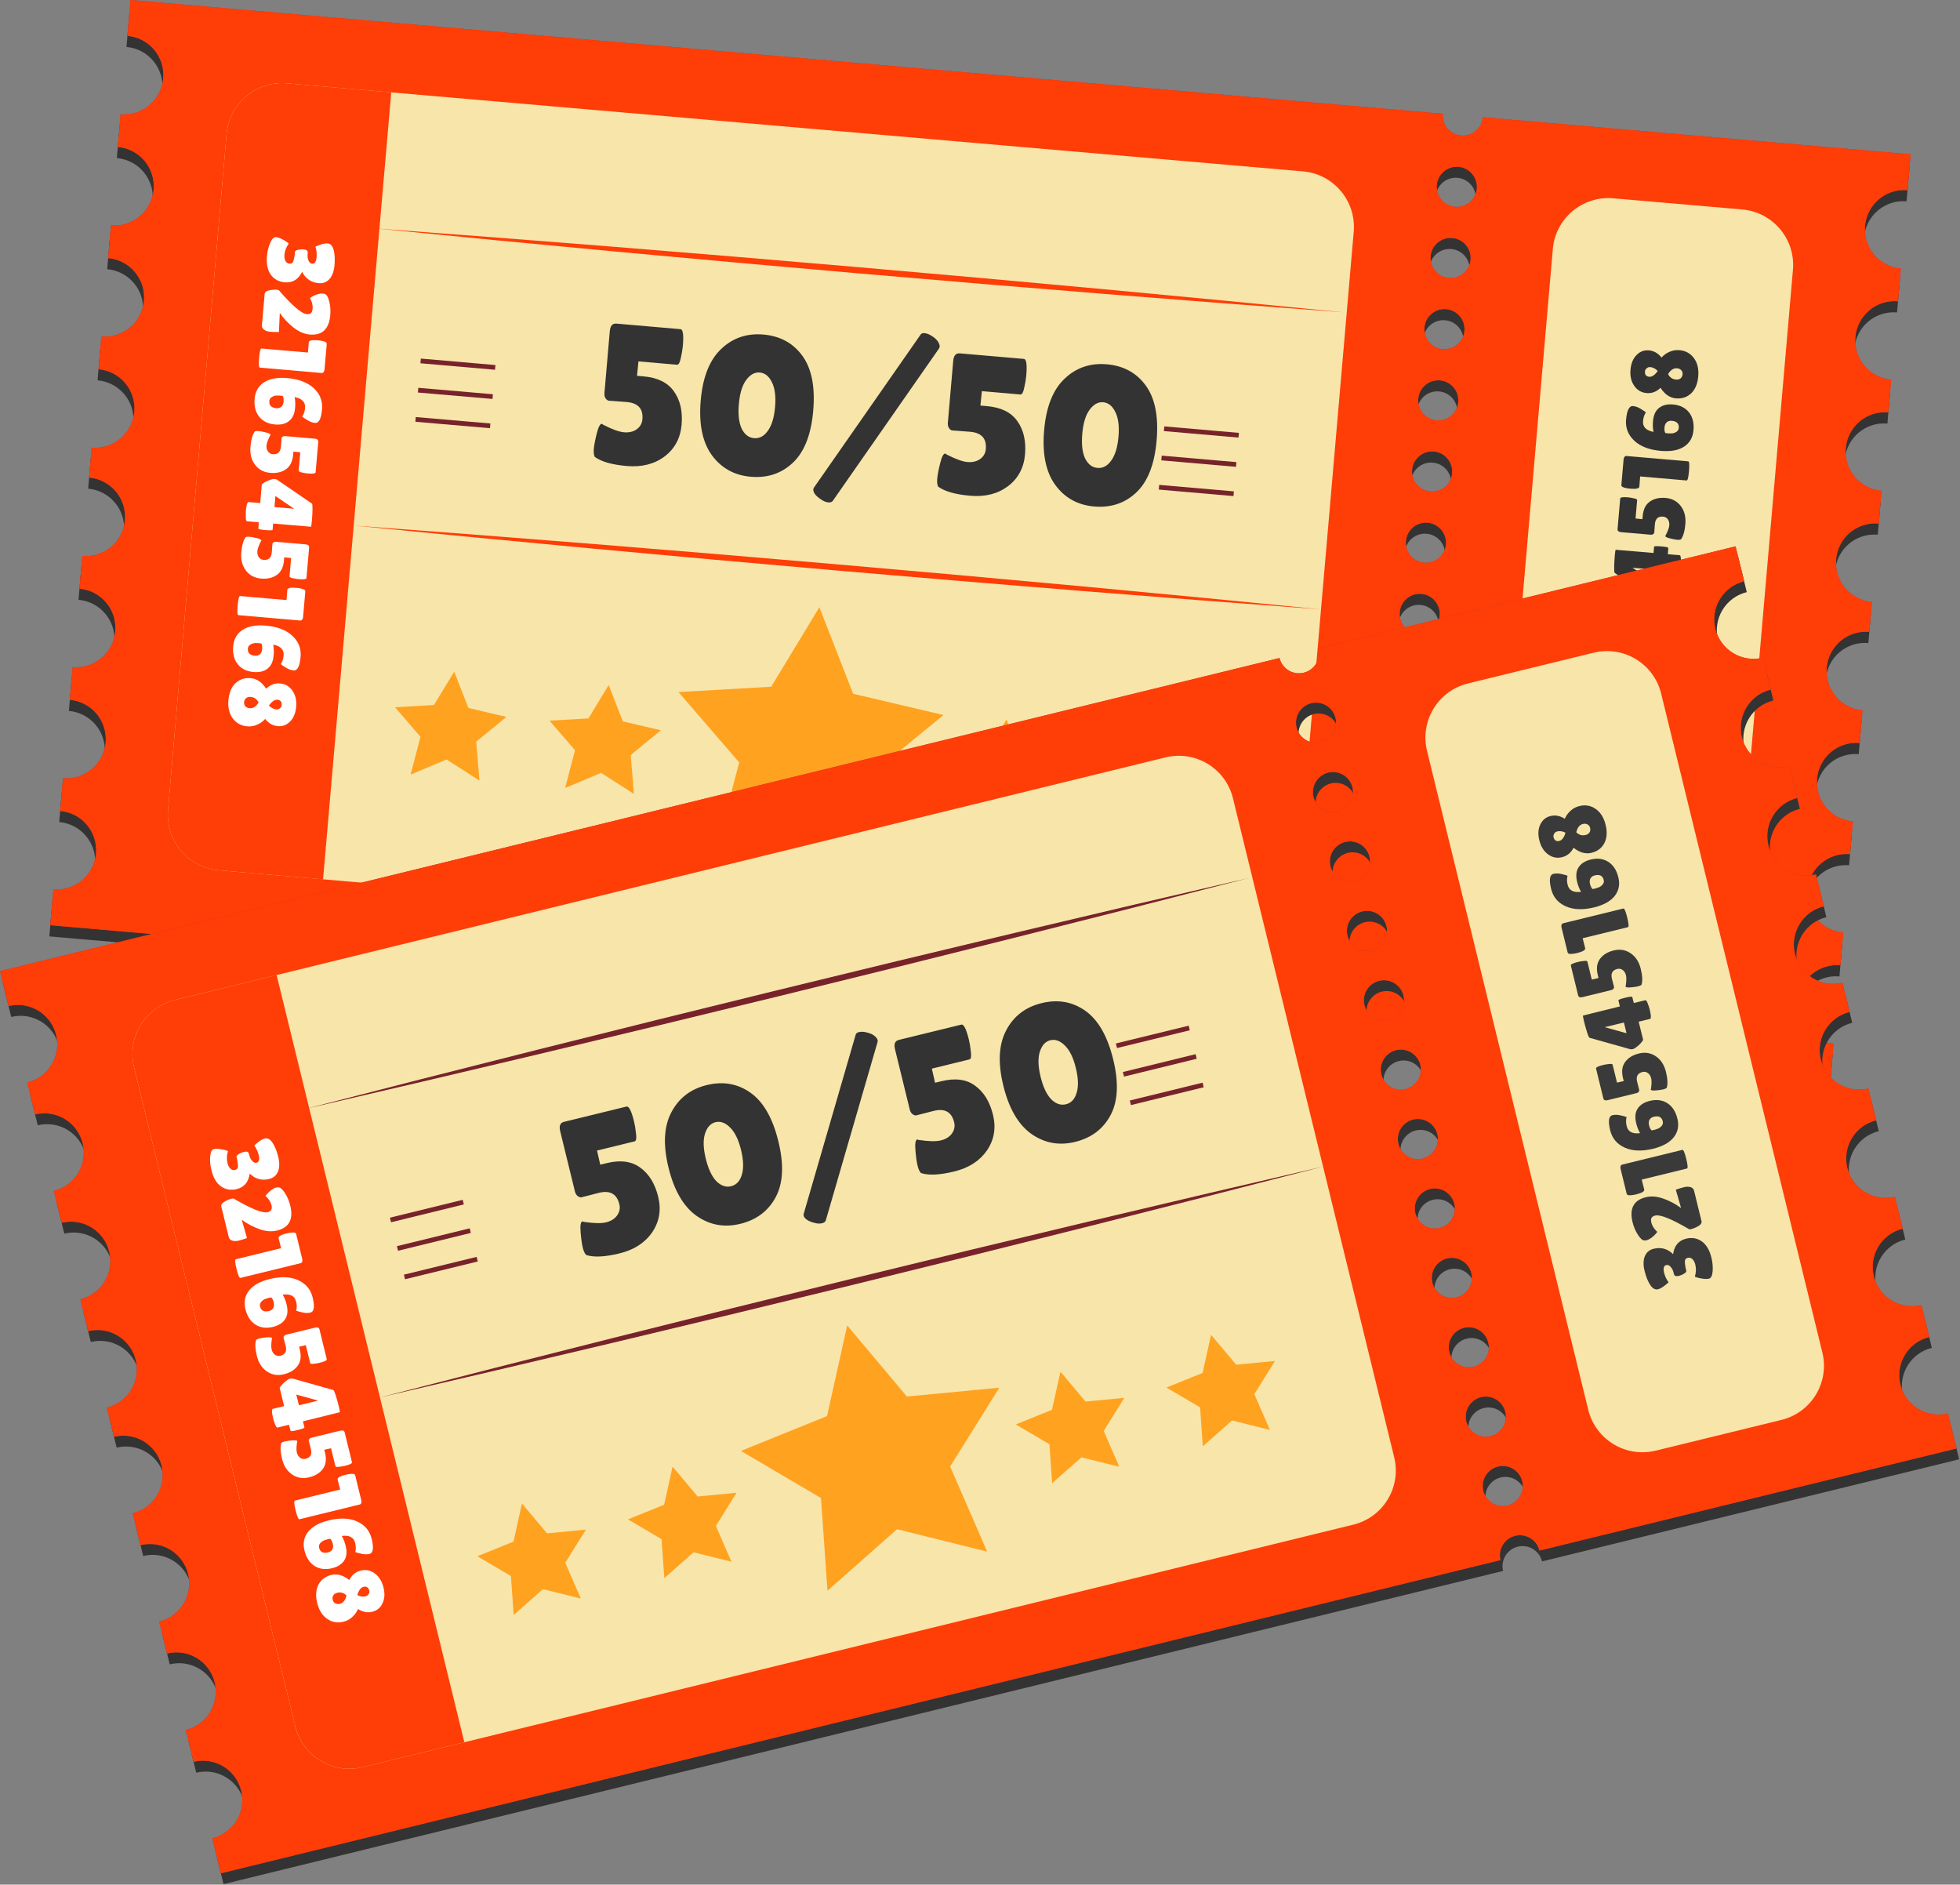 <svg xmlns="http://www.w3.org/2000/svg" width="311" height="299" viewBox="0 0 311 299" fill="none"><rect x="0" y="0" width="311" height="299" fill="#808080" stroke="none"/><g clip-path="url(#clip0_238_820)"><path d="M302.52 31.94L303.01 26.25L235.13 20.37C234.98 22.12 233.44 23.42 231.68 23.27C229.93 23.12 228.63 21.58 228.78 19.82L20.56 1.76L20.07 7.45C23.51 7.75 26.05 10.78 25.75 14.21C25.45 17.65 22.43 20.19 18.99 19.89L18.54 25.08C21.98 25.38 24.52 28.4 24.22 31.84C23.92 35.28 20.89 37.82 17.46 37.52L17.01 42.71C20.45 43.01 22.99 46.04 22.69 49.47C22.39 52.91 19.37 55.45 15.93 55.15L15.48 60.34C18.92 60.64 21.46 63.66 21.16 67.1C20.86 70.54 17.83 73.08 14.4 72.78L13.99 77.53C17.43 77.83 19.97 80.86 19.67 84.29C19.37 87.73 16.35 90.27 12.91 89.97L12.46 95.16C15.9 95.46 18.44 98.48 18.14 101.92C17.84 105.36 14.82 107.9 11.38 107.6L10.93 112.79C14.37 113.09 16.91 116.12 16.61 119.55C16.31 122.99 13.29 125.53 9.85 125.23L9.4 130.42C12.84 130.72 15.38 133.75 15.08 137.18C14.78 140.62 11.76 143.16 8.32 142.86L7.83 148.56L216.07 166.61C216.22 164.86 217.77 163.56 219.52 163.71C221.27 163.86 222.57 165.41 222.42 167.16L290.3 173.04L290.79 167.35C287.35 167.05 284.81 164.03 285.11 160.59C285.41 157.15 288.43 154.61 291.87 154.91L292.32 149.72C288.88 149.42 286.34 146.4 286.64 142.96C286.94 139.53 289.97 136.98 293.4 137.28L293.85 132.09C290.41 131.79 287.87 128.77 288.17 125.33C288.47 121.89 291.49 119.35 294.93 119.65L295.38 114.46C291.94 114.16 289.4 111.14 289.7 107.7C290 104.26 293.02 101.72 296.46 102.02L296.87 97.27C293.43 96.97 290.89 93.95 291.19 90.51C291.49 87.07 294.51 84.53 297.95 84.83L298.4 79.64C294.96 79.34 292.42 76.32 292.72 72.88C293.02 69.45 296.04 66.9 299.48 67.2L299.93 62.01C296.49 61.71 293.95 58.68 294.25 55.25C294.55 51.81 297.58 49.27 301.01 49.57L301.46 44.38C298.02 44.08 295.48 41.05 295.78 37.62C296.08 34.19 299.11 31.64 302.54 31.94H302.52ZM219.94 158.79C218.19 158.64 216.89 157.1 217.04 155.35C217.19 153.6 218.73 152.3 220.49 152.45C222.24 152.6 223.54 154.15 223.39 155.9C223.24 157.65 221.7 158.95 219.94 158.8V158.79ZM220.92 147.5C219.17 147.35 217.87 145.81 218.02 144.05C218.17 142.3 219.72 141 221.47 141.16C223.22 141.31 224.52 142.85 224.37 144.6C224.22 146.35 222.68 147.65 220.92 147.5ZM221.9 136.21C220.15 136.06 218.85 134.52 219 132.76C219.15 131.01 220.7 129.71 222.45 129.86C224.2 130.01 225.5 131.55 225.35 133.31C225.2 135.06 223.66 136.36 221.9 136.21ZM222.88 124.91C221.13 124.76 219.83 123.22 219.98 121.46C220.13 119.71 221.67 118.41 223.43 118.56C225.18 118.71 226.48 120.26 226.33 122.01C226.18 123.76 224.64 125.06 222.89 124.91H222.88ZM223.86 113.62C222.11 113.47 220.81 111.92 220.96 110.17C221.11 108.42 222.65 107.12 224.41 107.27C226.16 107.42 227.46 108.97 227.31 110.72C227.16 112.47 225.61 113.77 223.86 113.62ZM224.84 102.32C223.09 102.17 221.79 100.63 221.94 98.87C222.09 97.12 223.63 95.82 225.39 95.97C227.14 96.12 228.44 97.67 228.29 99.42C228.14 101.17 226.59 102.47 224.84 102.32ZM225.82 91.03C224.07 90.88 222.77 89.34 222.92 87.58C223.07 85.83 224.61 84.53 226.37 84.68C228.12 84.83 229.42 86.37 229.27 88.13C229.12 89.88 227.57 91.18 225.82 91.03ZM226.8 79.74C225.05 79.59 223.75 78.05 223.9 76.29C224.05 74.54 225.6 73.24 227.35 73.4C229.1 73.55 230.4 75.09 230.25 76.84C230.1 78.59 228.55 79.89 226.8 79.74ZM227.78 68.45C226.03 68.3 224.73 66.76 224.88 65C225.03 63.25 226.57 61.95 228.33 62.1C230.08 62.25 231.38 63.8 231.23 65.54C231.08 67.29 229.54 68.59 227.78 68.44V68.45ZM228.76 57.15C227.01 57 225.71 55.46 225.86 53.71C226.01 51.96 227.55 50.66 229.3 50.81C231.05 50.96 232.35 52.5 232.2 54.26C232.05 56.01 230.51 57.31 228.75 57.15H228.76ZM229.74 45.86C227.99 45.71 226.69 44.17 226.84 42.41C226.99 40.66 228.53 39.36 230.29 39.51C232.04 39.66 233.34 41.21 233.19 42.96C233.04 44.71 231.5 46.01 229.74 45.86ZM230.72 34.56C228.97 34.41 227.67 32.87 227.82 31.11C227.97 29.36 229.51 28.06 231.26 28.21C233.01 28.36 234.31 29.9 234.16 31.66C234.01 33.41 232.46 34.71 230.71 34.56H230.72Z" fill="#333333"></path><path d="M302.68 30.18L303.17 24.48L235.29 18.6C235.14 20.35 233.59 21.65 231.84 21.5C230.09 21.35 228.79 19.81 228.94 18.05L20.71 0L20.221 5.69C23.66 5.99 26.201 9.01 25.901 12.45C25.601 15.89 22.581 18.43 19.14 18.13L18.691 23.32C22.131 23.62 24.671 26.64 24.37 30.08C24.07 33.52 21.05 36.06 17.61 35.76L17.16 40.95C20.59 41.25 23.14 44.28 22.84 47.71C22.541 51.15 19.511 53.69 16.081 53.39L15.63 58.58C19.07 58.88 21.61 61.91 21.311 65.34C21.011 68.78 17.991 71.32 14.55 71.02L14.14 75.77C17.581 76.07 20.12 79.1 19.82 82.53C19.52 85.97 16.5 88.51 13.06 88.21L12.611 93.4C16.05 93.7 18.59 96.72 18.291 100.16C17.991 103.6 14.96 106.14 11.53 105.84L11.081 111.03C14.521 111.33 17.061 114.36 16.761 117.79C16.46 121.23 13.431 123.77 10.001 123.47L9.55 128.66C12.991 128.96 15.53 131.99 15.23 135.42C14.931 138.86 11.911 141.4 8.47 141.1L7.98 146.79L216.22 164.84C216.37 163.09 217.91 161.79 219.67 161.94C221.42 162.09 222.72 163.63 222.57 165.39L290.45 171.27L290.94 165.58C287.5 165.28 284.96 162.26 285.26 158.82C285.56 155.39 288.58 152.84 292.02 153.14L292.47 147.95C289.03 147.65 286.49 144.63 286.79 141.19C287.09 137.75 290.12 135.21 293.55 135.51L294 130.32C290.56 130.02 288.02 127 288.32 123.56C288.62 120.12 291.64 117.58 295.08 117.88L295.53 112.69C292.09 112.39 289.55 109.37 289.85 105.93C290.15 102.49 293.17 99.95 296.61 100.25L297.02 95.5C293.58 95.2 291.04 92.18 291.34 88.74C291.64 85.3 294.66 82.76 298.1 83.06L298.55 77.87C295.11 77.57 292.57 74.55 292.87 71.11C293.17 67.67 296.19 65.13 299.63 65.43L300.08 60.24C296.64 59.94 294.1 56.92 294.4 53.48C294.7 50.04 297.73 47.5 301.16 47.8L301.61 42.61C298.17 42.31 295.63 39.28 295.93 35.85C296.23 32.41 299.26 29.87 302.69 30.17L302.68 30.18ZM220.1 157.03C218.35 156.88 217.05 155.33 217.2 153.58C217.35 151.83 218.89 150.53 220.65 150.68C222.4 150.83 223.7 152.37 223.55 154.13C223.4 155.88 221.86 157.18 220.1 157.03ZM221.08 145.73C219.33 145.58 218.03 144.04 218.18 142.28C218.33 140.53 219.87 139.23 221.63 139.38C223.38 139.53 224.68 141.07 224.53 142.83C224.38 144.58 222.84 145.88 221.08 145.73ZM222.06 134.44C220.31 134.29 219.01 132.74 219.16 130.99C219.31 129.24 220.85 127.94 222.61 128.09C224.36 128.24 225.66 129.78 225.51 131.54C225.36 133.29 223.81 134.59 222.06 134.44ZM223.04 123.15C221.29 123 219.99 121.46 220.14 119.71C220.29 117.96 221.83 116.66 223.59 116.81C225.34 116.96 226.64 118.51 226.49 120.26C226.34 122.01 224.79 123.31 223.04 123.16V123.15ZM224.02 111.86C222.27 111.71 220.97 110.17 221.12 108.42C221.27 106.67 222.82 105.37 224.57 105.52C226.32 105.67 227.62 107.22 227.47 108.97C227.32 110.72 225.77 112.02 224.02 111.87V111.86ZM225 100.57C223.25 100.42 221.95 98.88 222.1 97.12C222.25 95.37 223.79 94.07 225.54 94.22C227.29 94.37 228.59 95.91 228.44 97.66C228.29 99.41 226.75 100.71 224.99 100.56L225 100.57ZM225.98 89.28C224.23 89.13 222.93 87.59 223.08 85.83C223.23 84.08 224.78 82.78 226.53 82.93C228.28 83.08 229.58 84.62 229.43 86.38C229.28 88.13 227.73 89.43 225.98 89.28ZM226.96 77.98C225.21 77.83 223.91 76.29 224.06 74.53C224.21 72.78 225.76 71.48 227.51 71.63C229.26 71.78 230.56 73.32 230.41 75.08C230.26 76.83 228.71 78.13 226.96 77.98ZM227.94 66.69C226.19 66.54 224.89 65 225.04 63.25C225.19 61.5 226.73 60.2 228.49 60.35C230.24 60.5 231.54 62.04 231.39 63.79C231.24 65.54 229.69 66.84 227.94 66.69ZM228.92 55.4C227.17 55.25 225.87 53.71 226.02 51.95C226.17 50.2 227.71 48.9 229.47 49.05C231.22 49.2 232.52 50.74 232.37 52.49C232.22 54.24 230.68 55.54 228.92 55.39V55.4ZM229.9 44.11C228.15 43.96 226.85 42.41 227 40.66C227.15 38.91 228.69 37.61 230.44 37.76C232.19 37.91 233.49 39.45 233.34 41.2C233.19 42.95 231.64 44.25 229.89 44.1L229.9 44.11ZM230.88 32.81C229.13 32.66 227.83 31.12 227.98 29.37C228.13 27.62 229.67 26.32 231.43 26.47C233.18 26.62 234.48 28.17 234.33 29.92C234.18 31.67 232.63 32.97 230.88 32.82V32.81Z" fill="#B23641"></path><path d="M302.68 30.18L303.17 24.48L235.29 18.6C235.14 20.35 233.59 21.65 231.84 21.5C230.09 21.35 228.79 19.81 228.94 18.05L20.71 0L20.221 5.69C23.66 5.99 26.201 9.01 25.901 12.45C25.601 15.89 22.581 18.43 19.14 18.13L18.691 23.32C22.131 23.62 24.671 26.64 24.37 30.08C24.07 33.52 21.05 36.06 17.61 35.76L17.16 40.95C20.59 41.25 23.14 44.28 22.84 47.71C22.541 51.15 19.511 53.69 16.081 53.39L15.63 58.58C19.07 58.88 21.61 61.91 21.311 65.34C21.011 68.78 17.991 71.32 14.55 71.02L14.14 75.77C17.581 76.07 20.12 79.1 19.82 82.53C19.52 85.97 16.5 88.51 13.06 88.21L12.611 93.4C16.05 93.7 18.59 96.72 18.291 100.16C17.991 103.6 14.96 106.14 11.53 105.84L11.081 111.03C14.521 111.33 17.061 114.36 16.761 117.79C16.46 121.23 13.431 123.77 10.001 123.47L9.55 128.66C12.991 128.96 15.53 131.99 15.23 135.42C14.931 138.86 11.911 141.4 8.47 141.1L7.98 146.79L216.22 164.84C216.37 163.09 217.91 161.79 219.67 161.94C221.42 162.09 222.72 163.63 222.57 165.39L290.45 171.27L290.94 165.58C287.5 165.28 284.96 162.26 285.26 158.82C285.56 155.39 288.58 152.84 292.02 153.14L292.47 147.95C289.03 147.65 286.49 144.63 286.79 141.19C287.09 137.75 290.12 135.21 293.55 135.51L294 130.32C290.56 130.02 288.02 127 288.32 123.56C288.62 120.12 291.64 117.58 295.08 117.88L295.53 112.69C292.09 112.39 289.55 109.37 289.85 105.93C290.15 102.49 293.17 99.95 296.61 100.25L297.02 95.5C293.58 95.2 291.04 92.18 291.34 88.74C291.64 85.3 294.66 82.76 298.1 83.06L298.55 77.87C295.11 77.57 292.57 74.55 292.87 71.11C293.17 67.67 296.19 65.13 299.63 65.43L300.08 60.24C296.64 59.94 294.1 56.92 294.4 53.48C294.7 50.04 297.73 47.5 301.16 47.8L301.61 42.61C298.17 42.31 295.63 39.28 295.93 35.85C296.23 32.41 299.26 29.87 302.69 30.17L302.68 30.18ZM220.1 157.03C218.35 156.88 217.05 155.33 217.2 153.58C217.35 151.83 218.89 150.53 220.65 150.68C222.4 150.83 223.7 152.37 223.55 154.13C223.4 155.88 221.86 157.18 220.1 157.03ZM221.08 145.73C219.33 145.58 218.03 144.04 218.18 142.28C218.33 140.53 219.87 139.23 221.63 139.38C223.38 139.53 224.68 141.07 224.53 142.83C224.38 144.58 222.84 145.88 221.08 145.73ZM222.06 134.44C220.31 134.29 219.01 132.74 219.16 130.99C219.31 129.24 220.85 127.94 222.61 128.09C224.36 128.24 225.66 129.78 225.51 131.54C225.36 133.29 223.81 134.59 222.06 134.44ZM223.04 123.15C221.29 123 219.99 121.46 220.14 119.71C220.29 117.96 221.83 116.66 223.59 116.81C225.34 116.96 226.64 118.51 226.49 120.26C226.34 122.01 224.79 123.31 223.04 123.16V123.15ZM224.02 111.86C222.27 111.71 220.97 110.17 221.12 108.42C221.27 106.67 222.82 105.37 224.57 105.52C226.32 105.67 227.62 107.22 227.47 108.97C227.32 110.72 225.77 112.02 224.02 111.87V111.86ZM225 100.57C223.25 100.42 221.95 98.88 222.1 97.12C222.25 95.37 223.79 94.07 225.54 94.22C227.29 94.37 228.59 95.91 228.44 97.66C228.29 99.41 226.75 100.71 224.99 100.56L225 100.57ZM225.98 89.28C224.23 89.13 222.93 87.59 223.08 85.83C223.23 84.08 224.78 82.78 226.53 82.93C228.28 83.08 229.58 84.62 229.43 86.38C229.28 88.13 227.73 89.43 225.98 89.28ZM226.96 77.98C225.21 77.83 223.91 76.29 224.06 74.53C224.21 72.78 225.76 71.48 227.51 71.63C229.26 71.78 230.56 73.32 230.41 75.08C230.26 76.83 228.71 78.13 226.96 77.98ZM227.94 66.69C226.19 66.54 224.89 65 225.04 63.25C225.19 61.5 226.73 60.2 228.49 60.35C230.24 60.5 231.54 62.04 231.39 63.79C231.24 65.54 229.69 66.84 227.94 66.69ZM228.92 55.4C227.17 55.25 225.87 53.71 226.02 51.95C226.17 50.2 227.71 48.9 229.47 49.05C231.22 49.2 232.52 50.74 232.37 52.49C232.22 54.24 230.68 55.54 228.92 55.39V55.4ZM229.9 44.11C228.15 43.96 226.85 42.41 227 40.66C227.15 38.91 228.69 37.61 230.44 37.76C232.19 37.91 233.49 39.45 233.34 41.2C233.19 42.95 231.64 44.25 229.89 44.1L229.9 44.11ZM230.88 32.81C229.13 32.66 227.83 31.12 227.98 29.37C228.13 27.62 229.67 26.32 231.43 26.47C233.18 26.62 234.48 28.17 234.33 29.92C234.18 31.67 232.63 32.97 230.88 32.82V32.81Z" fill="#FF3D07"></path><path d="M275.201 150.03C274.781 154.9 270.491 158.5 265.621 158.08L245.151 156.31C240.281 155.89 236.671 151.6 237.101 146.73L246.391 39.51C246.811 34.64 251.101 31.04 255.971 31.46L276.441 33.23C281.311 33.65 284.921 37.94 284.491 42.81L275.201 150.03Z" fill="#F8E5AA"></path><path d="M261.944 133.169C261.665 133.145 261.358 133.048 261.021 132.879C260.674 132.708 260.402 132.549 260.204 132.401C259.996 132.253 259.893 132.169 259.895 132.149C260.294 131.601 260.521 131.008 260.576 130.371C260.61 129.972 260.558 129.647 260.419 129.394C260.282 129.131 260.073 128.987 259.794 128.963C259.505 128.938 259.311 129.037 259.212 129.259C259.113 129.471 259.028 129.82 258.955 130.306L258.909 130.844C258.898 130.963 258.744 131.065 258.446 131.15C258.138 131.224 257.845 131.249 257.566 131.224C257.098 131.184 256.871 131.024 256.885 130.744L256.907 130.309C256.931 130.04 256.88 129.755 256.756 129.453C256.622 129.14 256.436 128.973 256.197 128.953C255.778 128.917 255.537 129.272 255.472 130.019C255.424 130.577 255.487 131.125 255.661 131.662C254.815 132.04 254.168 132.21 253.72 132.171C253.262 132.131 252.945 131.788 252.77 131.14C252.596 130.483 252.551 129.676 252.634 128.719C252.716 127.763 252.98 127.033 253.426 126.53C253.871 126.026 254.437 125.804 255.124 125.864C256.33 125.968 257.211 126.566 257.769 127.659C258.386 126.447 259.302 125.894 260.518 126C261.464 126.082 262.202 126.482 262.732 127.2C263.252 127.918 263.459 128.899 263.351 130.144C263.282 130.932 263.111 131.639 262.836 132.268C262.55 132.896 262.253 133.196 261.944 133.169ZM264.149 119.188L263.719 124.149C263.689 124.498 263.329 124.713 262.64 124.793C262.265 124.831 261.983 124.842 261.794 124.825C261.605 124.809 261.483 124.768 261.428 124.703C259.32 122.273 257.852 121.021 257.025 120.95C256.746 120.925 256.531 120.982 256.378 121.119C256.227 121.247 256.137 121.47 256.11 121.789C256.083 122.098 256.115 122.417 256.207 122.746C256.3 123.065 256.409 123.32 256.533 123.512C256.031 123.86 255.514 124.086 254.983 124.19C254.81 124.226 254.653 124.237 254.513 124.225C254.364 124.212 254.227 124.175 254.101 124.114C253.849 124.012 253.637 123.622 253.465 122.945C253.294 122.257 253.24 121.545 253.304 120.808C253.497 118.576 254.585 117.546 256.568 117.718C257.444 117.794 258.31 118.17 259.165 118.846C260.01 119.522 260.726 120.286 261.315 121.14L261.457 118.111C261.989 118.107 262.45 118.122 262.838 118.156C263.227 118.189 263.549 118.298 263.804 118.48C264.059 118.663 264.174 118.899 264.149 119.188ZM264.475 112.465C264.645 112.48 264.685 112.995 264.597 114.011C264.51 115.017 264.382 115.513 264.213 115.499L256.845 114.86L256.72 116.476C256.694 116.775 256.203 116.883 255.247 116.8C254.918 116.771 254.602 116.714 254.298 116.627C253.995 116.531 253.851 116.403 253.865 116.243L254.219 112.149C254.234 111.979 254.286 111.848 254.374 111.756C254.453 111.652 254.548 111.605 254.657 111.615L264.475 112.465ZM257.756 104.697C257.502 105.077 257.352 105.531 257.306 106.059C257.226 106.985 257.778 107.565 258.962 107.798C258.858 107.267 258.831 106.708 258.882 106.12C258.969 105.114 259.297 104.399 259.866 103.977C260.425 103.543 261.158 103.366 262.065 103.445C263.161 103.539 264.003 103.954 264.592 104.687C265.171 105.42 265.41 106.364 265.31 107.52C265.21 108.675 264.713 109.546 263.819 110.131C262.916 110.715 261.687 110.94 260.132 110.805C258.319 110.648 256.92 110.115 255.935 109.207C254.94 108.288 254.5 107.171 254.614 105.856C254.743 104.361 255.112 103.64 255.72 103.693C256.158 103.731 256.614 103.911 257.088 104.233C257.299 104.352 257.521 104.506 257.756 104.697ZM261.856 106.031C261.547 106.004 261.29 106.077 261.084 106.25C260.868 106.422 260.744 106.703 260.71 107.091C260.677 107.47 260.722 107.765 260.844 107.976C260.973 107.997 261.117 108.015 261.276 108.029C261.436 108.042 261.636 108.045 261.878 108.036C262.11 108.016 262.348 107.936 262.591 107.796C262.825 107.646 262.954 107.436 262.977 107.167C263.036 106.48 262.663 106.101 261.856 106.031ZM255.631 95.853C255.647 95.664 256.069 95.605 256.896 95.677C257.155 95.699 257.461 95.751 257.816 95.832C258.161 95.902 258.328 95.996 258.318 96.116L258.066 99.03L259.155 99.139L259.198 98.646C259.29 97.58 259.668 96.815 260.33 96.35C260.994 95.876 261.834 95.683 262.85 95.771C263.866 95.859 264.667 96.289 265.252 97.063C265.828 97.835 266.067 98.784 265.969 99.91C265.872 101.036 265.641 101.844 265.277 102.335C265.141 102.403 264.938 102.426 264.669 102.402C264.39 102.378 264.005 102.305 263.514 102.182C263.013 102.058 262.768 101.927 262.78 101.787C262.781 101.777 262.804 101.749 262.848 101.703C263.198 101.02 263.389 100.495 263.421 100.126C263.454 99.748 263.381 99.43 263.202 99.174C263.015 98.907 262.762 98.759 262.443 98.732C261.646 98.663 261.21 99.056 261.136 99.913L261.04 101.2C261.051 101.301 261.002 101.397 260.894 101.488C260.776 101.578 260.632 101.616 260.463 101.601L255.785 101.196C255.377 101.161 255.185 100.994 255.211 100.695L255.631 95.853ZM262.457 86.742C262.466 86.642 262.849 86.625 263.606 86.691C264.353 86.756 264.723 86.838 264.714 86.937L264.643 87.925L266.526 88.088C266.636 88.098 266.698 88.309 266.712 88.722C266.727 89.134 266.721 89.49 266.695 89.789L266.612 90.399C266.528 90.904 266.417 91.15 266.277 91.138L264.424 90.978L264.167 93.951C263.885 94.188 263.531 94.393 263.105 94.567C262.668 94.74 262.36 94.819 262.181 94.803C261.991 94.787 261.845 94.744 261.74 94.675L256.225 90.9C256.149 90.853 256.116 90.544 256.125 89.973C256.135 89.391 256.167 88.787 256.222 88.159C256.276 87.532 256.328 87.22 256.378 87.224L262.372 87.728L262.457 86.742ZM262.16 90.345L259.037 90.074L262.009 92.093L262.16 90.345ZM257.083 79.085C257.099 78.895 257.521 78.837 258.348 78.908C258.607 78.931 258.914 78.982 259.268 79.063C259.613 79.133 259.781 79.228 259.77 79.348L259.518 82.262L260.608 82.371L260.65 81.878C260.743 80.812 261.12 80.047 261.783 79.582C262.446 79.108 263.286 78.914 264.302 79.002C265.318 79.09 266.119 79.521 266.705 80.294C267.28 81.067 267.519 82.016 267.422 83.142C267.324 84.268 267.093 85.076 266.73 85.566C266.593 85.635 266.391 85.657 266.122 85.634C265.843 85.61 265.458 85.537 264.966 85.414C264.465 85.29 264.221 85.158 264.233 85.019C264.234 85.009 264.256 84.981 264.3 84.934C264.65 84.252 264.841 83.727 264.873 83.358C264.906 82.979 264.833 82.662 264.655 82.406C264.467 82.138 264.214 81.991 263.895 81.963C263.098 81.894 262.662 82.288 262.588 83.145L262.492 84.431C262.503 84.533 262.455 84.629 262.346 84.72C262.228 84.81 262.084 84.848 261.915 84.833L257.238 84.428C256.829 84.393 256.638 84.226 256.664 83.927L257.083 79.085ZM267.877 73.193C268.046 73.208 268.087 73.723 267.999 74.739C267.912 75.746 267.783 76.241 267.614 76.227L260.247 75.588L260.122 77.204C260.096 77.503 259.605 77.611 258.648 77.528C258.319 77.499 258.003 77.442 257.7 77.355C257.397 77.259 257.252 77.131 257.266 76.972L257.621 72.877C257.635 72.707 257.687 72.576 257.775 72.484C257.854 72.38 257.949 72.333 258.058 72.343L267.877 73.193ZM261.157 65.425C260.903 65.805 260.753 66.259 260.708 66.787C260.627 67.713 261.179 68.293 262.364 68.526C262.259 67.995 262.232 67.436 262.283 66.848C262.37 65.842 262.698 65.127 263.267 64.705C263.826 64.272 264.559 64.094 265.466 64.173C266.562 64.267 267.404 64.682 267.993 65.415C268.572 66.148 268.812 67.092 268.711 68.248C268.611 69.403 268.114 70.274 267.221 70.859C266.317 71.443 265.088 71.668 263.534 71.533C261.72 71.376 260.321 70.844 259.336 69.935C258.342 69.016 257.901 67.899 258.015 66.584C258.145 65.089 258.513 64.368 259.121 64.421C259.559 64.459 260.015 64.639 260.489 64.961C260.7 65.08 260.922 65.234 261.157 65.425ZM265.257 66.759C264.948 66.733 264.691 66.805 264.485 66.978C264.27 67.15 264.145 67.431 264.111 67.819C264.079 68.198 264.123 68.493 264.245 68.704C264.374 68.725 264.518 68.743 264.678 68.757C264.837 68.77 265.037 68.773 265.279 68.764C265.512 68.744 265.75 68.664 265.992 68.524C266.226 68.374 266.355 68.164 266.378 67.895C266.438 67.208 266.064 66.829 265.257 66.759ZM266.483 55.555C267.46 55.64 268.226 56.063 268.783 56.823C269.34 57.574 269.568 58.538 269.466 59.713C269.365 60.879 268.991 61.775 268.345 62.401C267.689 63.017 266.883 63.284 265.927 63.201C264.96 63.117 264.145 62.56 263.482 61.529C262.835 62.155 262.099 62.433 261.272 62.361C260.445 62.289 259.79 61.907 259.308 61.212C258.827 60.518 258.629 59.668 258.716 58.662C258.804 57.656 259.127 56.876 259.687 56.322C260.238 55.757 260.896 55.513 261.662 55.589C262.42 55.655 263.079 56.033 263.642 56.724C263.976 56.342 264.394 56.042 264.894 55.824C265.386 55.596 265.915 55.506 266.483 55.555ZM265.944 60.221C266.233 60.246 266.474 60.182 266.668 60.028C266.853 59.863 266.957 59.651 266.979 59.392C267.002 59.133 266.935 58.917 266.779 58.743C266.615 58.558 266.388 58.453 266.099 58.428C265.561 58.381 265.088 58.687 264.68 59.344C264.945 59.879 265.366 60.171 265.944 60.221ZM261.854 58.241C261.635 58.222 261.444 58.286 261.281 58.432C261.118 58.569 261.029 58.731 261.013 58.921C260.969 59.429 261.19 59.714 261.676 59.776C262.125 59.815 262.578 59.508 263.036 58.855C262.687 58.484 262.293 58.279 261.854 58.241Z" fill="#333333"></path><path d="M26.66 128.49C26.24 133.36 29.84 137.65 34.71 138.07L195.93 152.04C200.8 152.46 205.09 148.86 205.51 143.99L214.8 36.77C215.22 31.9 211.62 27.61 206.75 27.19L45.53 13.22C40.66 12.8 36.37 16.4 35.95 21.27L26.66 128.49Z" fill="#F8E5AA"></path><path d="M62.08 14.65L45.53 13.22C40.66 12.8 36.37 16.4 35.95 21.27L26.66 128.49C26.24 133.36 29.84 137.65 34.71 138.07L51.26 139.51L62.08 14.65Z" fill="#FF3D07"></path><path d="M43.767 37.621C44.045 37.645 44.353 37.742 44.69 37.911C45.036 38.082 45.309 38.241 45.507 38.389C45.715 38.537 45.818 38.621 45.816 38.641C45.417 39.189 45.19 39.782 45.135 40.419C45.101 40.818 45.153 41.143 45.291 41.396C45.429 41.659 45.638 41.803 45.917 41.827C46.206 41.852 46.4 41.753 46.499 41.531C46.598 41.319 46.683 40.97 46.756 40.484L46.802 39.946C46.813 39.827 46.967 39.725 47.265 39.64C47.573 39.566 47.866 39.541 48.145 39.566C48.613 39.606 48.84 39.766 48.826 40.046L48.803 40.481C48.78 40.75 48.831 41.035 48.955 41.337C49.089 41.65 49.275 41.817 49.514 41.837C49.933 41.873 50.174 41.518 50.239 40.771C50.287 40.213 50.224 39.666 50.05 39.128C50.896 38.75 51.543 38.58 51.991 38.619C52.449 38.659 52.766 39.002 52.941 39.65C53.115 40.307 53.16 41.114 53.077 42.071C52.995 43.027 52.73 43.757 52.285 44.261C51.84 44.764 51.274 44.986 50.587 44.926C49.381 44.822 48.499 44.224 47.942 43.131C47.325 44.343 46.409 44.896 45.193 44.791C44.247 44.709 43.508 44.308 42.978 43.59C42.459 42.872 42.252 41.891 42.36 40.646C42.428 39.858 42.6 39.151 42.875 38.522C43.161 37.894 43.458 37.594 43.767 37.621ZM41.562 51.602L41.992 46.641C42.022 46.292 42.382 46.078 43.071 45.997C43.446 45.959 43.728 45.948 43.917 45.965C44.106 45.981 44.228 46.022 44.283 46.087C46.391 48.517 47.859 49.769 48.685 49.84C48.964 49.865 49.18 49.808 49.333 49.671C49.484 49.543 49.574 49.32 49.601 49.001C49.628 48.693 49.596 48.373 49.504 48.044C49.411 47.725 49.302 47.47 49.178 47.278C49.68 46.93 50.197 46.704 50.728 46.6C50.901 46.564 51.058 46.553 51.197 46.565C51.347 46.578 51.484 46.615 51.609 46.676C51.862 46.778 52.074 47.168 52.246 47.845C52.417 48.533 52.471 49.245 52.407 49.982C52.214 52.214 51.126 53.244 49.143 53.072C48.267 52.996 47.401 52.62 46.546 51.944C45.701 51.268 44.984 50.504 44.396 49.65L44.254 52.679C43.722 52.683 43.261 52.668 42.873 52.634C42.484 52.601 42.162 52.492 41.907 52.31C41.652 52.127 41.537 51.891 41.562 51.602ZM41.236 58.325C41.066 58.31 41.026 57.795 41.114 56.779C41.201 55.773 41.329 55.277 41.498 55.291L48.866 55.93L48.991 54.314C49.017 54.015 49.508 53.907 50.464 53.99C50.793 54.019 51.109 54.076 51.413 54.163C51.715 54.259 51.86 54.387 51.846 54.547L51.492 58.641C51.477 58.811 51.425 58.942 51.337 59.034C51.258 59.138 51.163 59.185 51.054 59.175L41.236 58.325ZM47.955 66.093C48.209 65.713 48.359 65.259 48.405 64.731C48.485 63.805 47.933 63.225 46.748 62.992C46.853 63.523 46.88 64.082 46.829 64.67C46.742 65.676 46.414 66.391 45.845 66.813C45.286 67.247 44.553 67.424 43.646 67.346C42.55 67.251 41.708 66.836 41.119 66.103C40.54 65.37 40.301 64.426 40.401 63.27C40.501 62.115 40.998 61.244 41.892 60.659C42.795 60.075 44.024 59.85 45.579 59.985C47.392 60.142 48.791 60.675 49.776 61.583C50.771 62.502 51.211 63.619 51.097 64.934C50.968 66.429 50.599 67.15 49.991 67.097C49.553 67.059 49.097 66.879 48.623 66.557C48.412 66.438 48.19 66.284 47.955 66.093ZM43.855 64.759C44.164 64.786 44.421 64.713 44.627 64.54C44.843 64.368 44.967 64.087 45.001 63.699C45.034 63.32 44.989 63.025 44.867 62.814C44.738 62.793 44.594 62.775 44.435 62.761C44.275 62.748 44.075 62.745 43.833 62.755C43.6 62.775 43.363 62.854 43.12 62.994C42.886 63.144 42.757 63.354 42.734 63.623C42.675 64.31 43.048 64.689 43.855 64.759ZM50.08 74.937C50.064 75.126 49.642 75.185 48.815 75.113C48.556 75.091 48.249 75.039 47.895 74.959C47.55 74.888 47.383 74.794 47.393 74.674L47.645 71.76L46.556 71.651L46.513 72.144C46.421 73.21 46.043 73.975 45.381 74.44C44.717 74.914 43.877 75.107 42.861 75.019C41.845 74.931 41.044 74.501 40.459 73.727C39.883 72.955 39.644 72.005 39.742 70.88C39.839 69.754 40.07 68.946 40.434 68.455C40.57 68.387 40.773 68.364 41.042 68.388C41.321 68.412 41.706 68.485 42.197 68.608C42.698 68.732 42.943 68.863 42.931 69.003C42.93 69.013 42.907 69.041 42.863 69.087C42.513 69.77 42.322 70.295 42.29 70.664C42.257 71.042 42.33 71.36 42.508 71.616C42.696 71.883 42.949 72.031 43.268 72.058C44.065 72.127 44.501 71.734 44.575 70.877L44.671 69.59C44.66 69.489 44.709 69.393 44.817 69.302C44.935 69.212 45.079 69.174 45.248 69.189L49.926 69.594C50.334 69.629 50.525 69.796 50.5 70.095L50.08 74.937ZM43.254 84.048C43.245 84.148 42.862 84.165 42.105 84.099C41.358 84.034 40.988 83.952 40.997 83.853L41.068 82.865L39.184 82.702C39.075 82.692 39.013 82.481 38.998 82.069C38.984 81.656 38.99 81.3 39.016 81.001L39.099 80.391C39.182 79.886 39.294 79.64 39.434 79.652L41.287 79.813L41.544 76.839C41.826 76.602 42.18 76.397 42.606 76.223C43.043 76.05 43.351 75.971 43.53 75.987C43.719 76.003 43.866 76.046 43.971 76.115L49.486 79.89C49.562 79.937 49.595 80.246 49.586 80.817C49.576 81.399 49.544 82.003 49.489 82.631C49.435 83.258 49.383 83.57 49.333 83.566L43.339 83.062L43.254 84.048ZM43.551 80.445L46.674 80.716L43.702 78.697L43.551 80.445ZM48.628 91.705C48.611 91.894 48.19 91.953 47.363 91.882C47.104 91.859 46.797 91.808 46.443 91.727C46.098 91.657 45.93 91.562 45.941 91.442L46.193 88.528L45.103 88.419L45.061 88.912C44.968 89.978 44.591 90.743 43.928 91.208C43.265 91.682 42.425 91.876 41.409 91.788C40.393 91.7 39.592 91.269 39.006 90.496C38.431 89.723 38.192 88.774 38.289 87.648C38.387 86.522 38.617 85.714 38.981 85.224C39.118 85.155 39.32 85.133 39.589 85.156C39.868 85.18 40.253 85.254 40.745 85.376C41.246 85.5 41.49 85.632 41.478 85.771C41.477 85.781 41.455 85.809 41.411 85.856C41.061 86.538 40.87 87.064 40.838 87.432C40.805 87.811 40.878 88.128 41.056 88.385C41.244 88.652 41.497 88.799 41.816 88.827C42.613 88.896 43.048 88.502 43.123 87.645L43.219 86.359C43.208 86.257 43.256 86.161 43.364 86.07C43.483 85.98 43.627 85.942 43.796 85.957L48.473 86.362C48.882 86.397 49.073 86.564 49.047 86.863L48.628 91.705ZM37.834 97.597C37.665 97.582 37.624 97.067 37.712 96.051C37.799 95.044 37.928 94.549 38.097 94.563L45.464 95.201L45.589 93.586C45.615 93.287 46.106 93.179 47.063 93.262C47.392 93.291 47.708 93.348 48.011 93.435C48.314 93.531 48.459 93.659 48.445 93.819L48.09 97.913C48.076 98.083 48.024 98.214 47.936 98.306C47.856 98.41 47.762 98.457 47.653 98.447L37.834 97.597ZM44.554 105.365C44.808 104.985 44.958 104.531 45.003 104.003C45.084 103.077 44.532 102.497 43.347 102.264C43.452 102.795 43.478 103.354 43.428 103.942C43.34 104.948 43.013 105.663 42.444 106.085C41.885 106.519 41.151 106.696 40.245 106.617C39.149 106.523 38.307 106.108 37.718 105.375C37.139 104.642 36.899 103.698 36.999 102.542C37.099 101.387 37.596 100.516 38.49 99.931C39.394 99.347 40.623 99.122 42.177 99.257C43.99 99.414 45.39 99.947 46.375 100.855C47.369 101.774 47.81 102.891 47.696 104.206C47.566 105.701 47.198 106.422 46.59 106.369C46.152 106.331 45.696 106.151 45.221 105.829C45.011 105.71 44.788 105.556 44.554 105.365ZM40.454 104.031C40.763 104.058 41.02 103.985 41.226 103.812C41.441 103.64 41.566 103.359 41.6 102.971C41.632 102.592 41.588 102.297 41.465 102.086C41.337 102.065 41.193 102.047 41.033 102.033C40.874 102.02 40.673 102.017 40.432 102.026C40.199 102.046 39.961 102.126 39.718 102.266C39.485 102.416 39.356 102.626 39.333 102.895C39.273 103.582 39.647 103.961 40.454 104.031ZM39.228 115.235C38.251 115.15 37.485 114.727 36.928 113.967C36.371 113.216 36.143 112.252 36.245 111.077C36.346 109.911 36.72 109.015 37.366 108.389C38.022 107.773 38.828 107.506 39.784 107.589C40.751 107.673 41.566 108.23 42.229 109.261C42.876 108.635 43.612 108.357 44.439 108.429C45.266 108.501 45.921 108.884 46.403 109.578C46.884 110.272 47.082 111.122 46.995 112.128C46.907 113.135 46.584 113.915 46.024 114.468C45.473 115.033 44.815 115.277 44.048 115.201C43.291 115.135 42.632 114.757 42.069 114.066C41.735 114.448 41.317 114.748 40.817 114.966C40.325 115.194 39.795 115.284 39.228 115.235ZM39.767 110.569C39.478 110.544 39.237 110.608 39.043 110.762C38.858 110.927 38.754 111.139 38.732 111.398C38.709 111.657 38.776 111.873 38.931 112.047C39.096 112.232 39.323 112.337 39.612 112.362C40.15 112.409 40.623 112.103 41.031 111.446C40.766 110.911 40.345 110.619 39.767 110.569ZM43.857 112.549C44.076 112.568 44.267 112.504 44.43 112.358C44.593 112.221 44.682 112.059 44.698 111.869C44.742 111.361 44.521 111.076 44.035 111.014C43.586 110.975 43.133 111.282 42.675 111.935C43.024 112.306 43.418 112.511 43.857 112.549Z" fill="white"></path><path d="M59.68 36.25C108.9 39.86 164.06 44.64 213.17 49.55C163.95 45.94 108.79 41.16 59.68 36.25Z" fill="#FF3D07"></path><path d="M56.131 83.38C105.351 86.99 160.521 91.77 209.621 96.68C160.401 93.07 105.241 88.29 56.131 83.38Z" fill="#FF3D07"></path><path d="M107.978 52.222C108.376 52.257 108.499 53.142 108.349 54.879C108.302 55.422 108.193 56.066 108.024 56.811C107.877 57.536 107.677 57.887 107.426 57.865L101.307 57.336L101.077 59.624L102.113 59.713C104.351 59.907 105.958 60.7 106.934 62.091C107.93 63.484 108.336 65.248 108.151 67.382C107.967 69.516 107.062 71.198 105.438 72.427C103.816 73.636 101.822 74.138 99.458 73.933C97.094 73.728 95.397 73.244 94.367 72.48C94.223 72.194 94.176 71.768 94.225 71.203C94.275 70.617 94.43 69.809 94.688 68.777C94.948 67.725 95.224 67.211 95.517 67.236C95.538 67.238 95.597 67.285 95.694 67.378C97.127 68.114 98.231 68.515 99.005 68.582C99.8 68.651 100.467 68.498 101.005 68.123C101.566 67.729 101.876 67.197 101.933 66.527C102.078 64.854 101.251 63.939 99.452 63.783L96.75 63.581C96.538 63.604 96.336 63.503 96.144 63.275C95.955 63.027 95.876 62.725 95.907 62.369L96.757 52.547C96.832 51.689 97.183 51.287 97.81 51.342L107.978 52.222ZM119.117 75.635C116.501 75.409 114.44 74.261 112.933 72.191C111.447 70.123 110.865 67.238 111.185 63.535C111.506 59.831 112.585 57.111 114.422 55.373C116.26 53.614 118.498 52.849 121.134 53.077C123.791 53.307 125.854 54.434 127.323 56.459C128.791 58.483 129.362 61.388 129.034 65.175C128.706 68.962 127.624 71.714 125.789 73.431C123.977 75.129 121.753 75.864 119.117 75.635ZM120.549 59.097C119.754 59.028 119.034 59.429 118.39 60.301C117.768 61.154 117.384 62.417 117.239 64.091C117.094 65.764 117.245 67.074 117.69 68.019C118.157 68.944 118.81 69.444 119.647 69.516C120.505 69.59 121.234 69.2 121.835 68.346C122.457 67.493 122.84 66.23 122.985 64.556C123.13 62.883 122.959 61.572 122.472 60.623C122.006 59.676 121.365 59.168 120.549 59.097ZM146.032 53.147C146.157 52.925 146.366 52.828 146.658 52.853C146.972 52.88 147.29 52.981 147.612 53.157C148.356 53.58 148.821 54.042 149.01 54.543C149.081 54.696 149.111 54.836 149.1 54.962C149.089 55.087 149.059 55.19 149.01 55.27L132.15 79.452C132.007 79.65 131.778 79.736 131.464 79.709C131.15 79.681 130.843 79.581 130.542 79.407C129.779 78.962 129.303 78.499 129.112 78.019C129.061 77.888 129.04 77.76 129.051 77.634C129.06 77.53 129.1 77.428 129.172 77.329L146.032 53.147ZM162.469 56.941C162.866 56.976 162.99 57.861 162.839 59.598C162.792 60.142 162.684 60.786 162.514 61.53C162.367 62.255 162.168 62.607 161.917 62.585L155.797 62.055L155.567 64.343L156.603 64.433C158.842 64.627 160.449 65.419 161.424 66.811C162.421 68.204 162.827 69.968 162.642 72.102C162.457 74.236 161.552 75.917 159.928 77.147C158.306 78.355 156.313 78.857 153.949 78.652C151.584 78.448 149.887 77.963 148.857 77.2C148.714 76.913 148.666 76.487 148.715 75.922C148.766 75.337 148.92 74.528 149.178 73.496C149.438 72.444 149.714 71.93 150.007 71.956C150.028 71.958 150.087 72.005 150.185 72.098C151.618 72.833 152.721 73.234 153.495 73.301C154.29 73.37 154.957 73.217 155.495 72.842C156.056 72.448 156.366 71.916 156.424 71.247C156.569 69.573 155.742 68.658 153.942 68.502L151.241 68.3C151.028 68.324 150.826 68.222 150.635 67.995C150.446 67.746 150.366 67.444 150.397 67.089L151.248 57.266C151.322 56.408 151.673 56.007 152.301 56.061L162.469 56.941ZM173.607 80.355C170.992 80.128 168.931 78.98 167.424 76.91C165.938 74.843 165.355 71.957 165.676 68.254C165.996 64.551 167.075 61.83 168.912 60.092C170.751 58.333 172.988 57.568 175.624 57.796C178.281 58.026 180.344 59.154 181.813 61.178C183.282 63.202 183.852 66.108 183.524 69.895C183.196 73.681 182.115 76.433 180.28 78.15C178.467 79.848 176.243 80.583 173.607 80.355ZM175.039 63.816C174.244 63.748 173.525 64.149 172.88 65.02C172.258 65.873 171.875 67.136 171.73 68.81C171.585 70.484 171.735 71.793 172.18 72.738C172.648 73.664 173.3 74.163 174.137 74.235C174.995 74.31 175.724 73.92 176.325 73.065C176.947 72.213 177.33 70.95 177.475 69.276C177.62 67.602 177.449 66.291 176.962 65.342C176.496 64.396 175.855 63.887 175.039 63.816Z" fill="#333333"></path><path d="M78.58 58.29L66.74 57.26" stroke="#78232B" stroke-width="0.75" stroke-miterlimit="10"></path><path d="M78.18 62.92L66.34 61.9" stroke="#78232B" stroke-width="0.75" stroke-miterlimit="10"></path><path d="M77.781 67.56L65.941 66.54" stroke="#78232B" stroke-width="0.75" stroke-miterlimit="10"></path><path d="M196.551 69.05L184.711 68.02" stroke="#78232B" stroke-width="0.75" stroke-miterlimit="10"></path><path d="M196.151 73.69L184.301 72.66" stroke="#78232B" stroke-width="0.75" stroke-miterlimit="10"></path><path d="M195.75 78.33L183.9 77.3" stroke="#78232B" stroke-width="0.75" stroke-miterlimit="10"></path><path d="M130.01 96.34L135.37 110.07L149.71 113.44L138.31 122.78L139.54 137.46L127.14 129.5L113.55 135.21L117.29 120.96L107.66 109.8L122.37 108.95L130.01 96.34Z" fill="#FFA220"></path><path d="M96.581 108.68L98.831 114.45L104.861 115.86L100.071 119.79L100.591 125.96L95.381 122.62L89.671 125.01L91.241 119.02L87.191 114.33L93.371 113.98L96.581 108.68Z" fill="#FFA220"></path><path d="M72.07 106.56L74.32 112.32L80.35 113.74L75.56 117.67L76.08 123.84L70.86 120.49L65.15 122.89L66.72 116.9L62.68 112.21L68.86 111.85L72.07 106.56Z" fill="#FFA220"></path><path d="M184.22 116.27L186.47 122.04L192.5 123.46L187.71 127.39L188.23 133.56L183.01 130.21L177.3 132.61L178.87 126.62L174.83 121.93L181.01 121.57L184.22 116.27Z" fill="#FFA220"></path><path d="M159.71 114.15L161.96 119.92L167.99 121.34L163.2 125.26L163.71 131.43L158.5 128.09L152.79 130.48L154.36 124.49L150.32 119.8L156.5 119.45L159.71 114.15Z" fill="#FFA220"></path><path d="M277.17 93.95L275.81 88.4L209.63 104.6C210.05 106.31 209 108.03 207.29 108.45C205.58 108.87 203.86 107.82 203.44 106.11L0.42 155.79L1.78 161.34C5.13 160.52 8.51 162.57 9.33 165.92C10.15 169.27 8.1 172.65 4.75 173.47L5.99 178.53C9.34 177.71 12.72 179.76 13.54 183.11C14.36 186.46 12.31 189.84 8.96 190.66L10.2 195.72C13.55 194.9 16.93 196.95 17.75 200.3C18.57 203.65 16.52 207.03 13.17 207.85L14.41 212.91C17.76 212.09 21.14 214.14 21.96 217.49C22.78 220.84 20.73 224.22 17.38 225.04L18.51 229.67C21.86 228.85 25.24 230.9 26.06 234.25C26.88 237.6 24.83 240.98 21.48 241.8L22.72 246.86C26.07 246.04 29.45 248.09 30.27 251.44C31.09 254.79 29.04 258.17 25.69 258.99L26.93 264.05C30.28 263.23 33.66 265.28 34.48 268.63C35.3 271.98 33.25 275.36 29.9 276.18L31.14 281.24C34.49 280.42 37.87 282.47 38.69 285.82C39.51 289.17 37.46 292.55 34.11 293.37L35.47 298.92L238.5 249.23C238.08 247.52 239.13 245.8 240.83 245.38C242.54 244.96 244.26 246.01 244.68 247.72L310.86 231.52L309.5 225.97C306.15 226.79 302.77 224.74 301.95 221.39C301.13 218.04 303.18 214.66 306.53 213.84L305.29 208.78C301.94 209.6 298.56 207.55 297.74 204.2C296.92 200.85 298.97 197.47 302.32 196.65L301.08 191.59C297.73 192.41 294.35 190.36 293.53 187.01C292.71 183.66 294.76 180.28 298.11 179.46L296.87 174.4C293.52 175.22 290.14 173.17 289.32 169.82C288.5 166.47 290.55 163.09 293.9 162.27L292.77 157.64C289.42 158.46 286.04 156.41 285.22 153.06C284.4 149.71 286.45 146.33 289.8 145.51L288.56 140.45C285.21 141.27 281.83 139.22 281.01 135.87C280.19 132.52 282.24 129.14 285.59 128.32L284.35 123.26C281 124.08 277.62 122.03 276.8 118.68C275.98 115.33 278.03 111.95 281.38 111.13L280.14 106.07C276.79 106.89 273.41 104.84 272.59 101.49C271.77 98.14 273.82 94.76 277.17 93.94V93.95ZM239.63 240.58C237.92 241 236.2 239.95 235.78 238.25C235.36 236.54 236.41 234.82 238.11 234.4C239.82 233.98 241.54 235.03 241.96 236.74C242.38 238.45 241.33 240.17 239.63 240.59V240.58ZM236.93 229.57C235.22 229.99 233.5 228.94 233.08 227.24C232.66 225.53 233.71 223.81 235.42 223.39C237.13 222.97 238.85 224.02 239.27 225.72C239.69 227.43 238.64 229.15 236.93 229.57ZM234.24 218.56C232.53 218.98 230.81 217.93 230.39 216.22C229.97 214.51 231.02 212.79 232.73 212.37C234.44 211.95 236.16 213 236.58 214.7C237 216.41 235.95 218.13 234.25 218.55L234.24 218.56ZM231.55 207.55C229.84 207.97 228.12 206.92 227.7 205.22C227.28 203.51 228.33 201.79 230.03 201.37C231.74 200.95 233.46 202 233.88 203.71C234.3 205.42 233.25 207.14 231.55 207.56V207.55ZM228.86 196.54C227.15 196.96 225.43 195.91 225.01 194.2C224.59 192.5 225.64 190.77 227.34 190.35C229.05 189.93 230.77 190.98 231.19 192.69C231.61 194.4 230.56 196.12 228.86 196.54ZM226.16 185.53C224.45 185.95 222.73 184.9 222.31 183.2C221.89 181.49 222.94 179.77 224.64 179.35C226.35 178.93 228.07 179.98 228.49 181.68C228.91 183.39 227.86 185.11 226.15 185.53H226.16ZM223.46 174.52C221.75 174.94 220.03 173.89 219.61 172.19C219.19 170.48 220.24 168.76 221.95 168.34C223.66 167.92 225.38 168.97 225.8 170.67C226.22 172.38 225.17 174.1 223.46 174.52ZM220.77 163.51C219.06 163.93 217.34 162.88 216.92 161.17C216.5 159.46 217.55 157.74 219.26 157.32C220.97 156.9 222.69 157.95 223.11 159.65C223.53 161.36 222.48 163.08 220.78 163.5L220.77 163.51ZM218.07 152.5C216.36 152.92 214.64 151.87 214.22 150.16C213.8 148.45 214.85 146.73 216.56 146.31C218.27 145.89 219.99 146.94 220.41 148.64C220.83 150.35 219.78 152.07 218.07 152.49V152.5ZM215.38 141.49C213.67 141.91 211.95 140.86 211.53 139.16C211.11 137.45 212.16 135.73 213.86 135.31C215.57 134.89 217.29 135.94 217.71 137.65C218.13 139.36 217.08 141.08 215.37 141.5L215.38 141.49ZM212.69 130.48C210.98 130.9 209.26 129.85 208.84 128.14C208.42 126.43 209.47 124.71 211.17 124.29C212.88 123.87 214.6 124.92 215.02 126.63C215.44 128.34 214.39 130.06 212.69 130.48ZM209.99 119.47C208.28 119.89 206.56 118.84 206.14 117.14C205.72 115.43 206.77 113.71 208.47 113.29C210.18 112.87 211.9 113.92 212.32 115.62C212.74 117.33 211.69 119.05 209.98 119.47H209.99Z" fill="#333333"></path><path d="M276.75 92.23L275.39 86.68L209.21 102.88C209.63 104.59 208.58 106.31 206.87 106.73C205.16 107.15 203.44 106.1 203.02 104.4L0 154.07L1.36 159.62C4.71 158.8 8.09 160.85 8.91 164.2C9.73 167.55 7.68 170.93 4.33 171.75L5.57 176.81C8.92 175.99 12.3 178.04 13.12 181.39C13.94 184.74 11.89 188.12 8.54 188.94L9.78 194C13.13 193.18 16.51 195.23 17.33 198.58C18.15 201.93 16.1 205.31 12.75 206.13L13.99 211.19C17.34 210.37 20.72 212.42 21.54 215.77C22.36 219.12 20.31 222.5 16.96 223.32L18.09 227.95C21.44 227.13 24.82 229.18 25.64 232.53C26.46 235.88 24.41 239.26 21.06 240.08L22.3 245.14C25.65 244.32 29.03 246.37 29.85 249.72C30.67 253.07 28.62 256.45 25.27 257.27L26.51 262.33C29.86 261.51 33.24 263.56 34.06 266.91C34.88 270.26 32.83 273.64 29.48 274.46L30.72 279.52C34.07 278.7 37.45 280.75 38.27 284.1C39.09 287.45 37.04 290.83 33.69 291.65L35.05 297.2L238.08 247.51C237.66 245.8 238.71 244.08 240.42 243.66C242.13 243.24 243.85 244.29 244.27 246L310.45 229.8L309.09 224.25C305.74 225.07 302.36 223.02 301.54 219.67C300.72 216.32 302.77 212.94 306.12 212.12L304.88 207.06C301.53 207.88 298.15 205.83 297.33 202.48C296.51 199.13 298.56 195.75 301.91 194.93L300.67 189.87C297.32 190.69 293.94 188.64 293.12 185.29C292.3 181.94 294.35 178.56 297.7 177.74L296.46 172.68C293.11 173.5 289.73 171.45 288.91 168.1C288.09 164.75 290.14 161.37 293.49 160.55L292.36 155.92C289.01 156.74 285.63 154.69 284.81 151.34C283.99 147.99 286.04 144.61 289.39 143.79L288.15 138.73C284.8 139.55 281.42 137.5 280.6 134.15C279.78 130.8 281.83 127.42 285.18 126.6L283.94 121.54C280.59 122.36 277.21 120.31 276.39 116.96C275.57 113.61 277.62 110.23 280.97 109.41L279.73 104.35C276.38 105.17 273 103.12 272.18 99.77C271.36 96.42 273.41 93.04 276.76 92.22L276.75 92.23ZM239.21 238.86C237.5 239.28 235.78 238.23 235.36 236.52C234.94 234.81 235.99 233.09 237.69 232.67C239.4 232.25 241.12 233.3 241.54 235C241.96 236.71 240.91 238.43 239.21 238.85V238.86ZM236.51 227.85C234.8 228.27 233.08 227.22 232.66 225.51C232.24 223.8 233.29 222.08 235 221.66C236.71 221.24 238.43 222.29 238.85 224C239.27 225.71 238.22 227.43 236.51 227.85ZM233.82 216.84C232.11 217.26 230.39 216.21 229.97 214.51C229.55 212.8 230.6 211.08 232.3 210.66C234.01 210.24 235.73 211.29 236.15 213C236.57 214.71 235.52 216.43 233.81 216.85L233.82 216.84ZM231.13 205.83C229.42 206.25 227.7 205.2 227.28 203.5C226.86 201.79 227.91 200.07 229.61 199.65C231.32 199.23 233.04 200.28 233.46 201.98C233.88 203.69 232.83 205.41 231.13 205.83ZM228.43 194.82C226.72 195.24 225 194.19 224.58 192.49C224.16 190.78 225.21 189.06 226.91 188.64C228.62 188.22 230.34 189.27 230.76 190.98C231.18 192.69 230.13 194.41 228.42 194.83L228.43 194.82ZM225.74 183.81C224.03 184.23 222.31 183.18 221.89 181.47C221.47 179.76 222.52 178.04 224.22 177.62C225.93 177.2 227.65 178.25 228.07 179.95C228.49 181.66 227.44 183.38 225.74 183.8V183.81ZM223.04 172.8C221.33 173.22 219.61 172.17 219.19 170.46C218.77 168.75 219.82 167.03 221.52 166.61C223.23 166.19 224.95 167.24 225.37 168.94C225.79 170.65 224.74 172.37 223.03 172.79L223.04 172.8ZM220.35 161.79C218.64 162.21 216.92 161.16 216.5 159.46C216.08 157.75 217.13 156.03 218.84 155.61C220.55 155.19 222.27 156.24 222.69 157.94C223.11 159.65 222.06 161.37 220.35 161.79ZM217.66 150.78C215.95 151.2 214.23 150.15 213.81 148.45C213.39 146.74 214.44 145.02 216.15 144.6C217.86 144.18 219.58 145.23 220 146.93C220.42 148.64 219.37 150.36 217.66 150.78ZM214.96 139.77C213.25 140.19 211.53 139.14 211.11 137.43C210.69 135.72 211.74 134 213.45 133.58C215.16 133.16 216.88 134.21 217.3 135.91C217.72 137.62 216.67 139.34 214.97 139.76L214.96 139.77ZM212.27 128.76C210.56 129.18 208.84 128.13 208.42 126.43C208 124.72 209.05 123 210.75 122.58C212.46 122.16 214.18 123.21 214.6 124.91C215.02 126.62 213.97 128.34 212.26 128.76H212.27ZM209.58 117.75C207.87 118.17 206.15 117.12 205.73 115.42C205.31 113.71 206.36 111.99 208.06 111.57C209.77 111.15 211.49 112.2 211.91 113.9C212.33 115.61 211.28 117.33 209.57 117.75H209.58Z" fill="#B23641"></path><path d="M276.75 92.23L275.39 86.68L209.21 102.88C209.63 104.59 208.58 106.31 206.87 106.73C205.16 107.15 203.44 106.1 203.02 104.4L0 154.07L1.36 159.62C4.71 158.8 8.09 160.85 8.91 164.2C9.73 167.55 7.68 170.93 4.33 171.75L5.57 176.81C8.92 175.99 12.3 178.04 13.12 181.39C13.94 184.74 11.89 188.12 8.54 188.94L9.78 194C13.13 193.18 16.51 195.23 17.33 198.58C18.15 201.93 16.1 205.31 12.75 206.13L13.99 211.19C17.34 210.37 20.72 212.42 21.54 215.77C22.36 219.12 20.31 222.5 16.96 223.32L18.09 227.95C21.44 227.13 24.82 229.18 25.64 232.53C26.46 235.88 24.41 239.26 21.06 240.08L22.3 245.14C25.65 244.32 29.03 246.37 29.85 249.72C30.67 253.07 28.62 256.45 25.27 257.27L26.51 262.33C29.86 261.51 33.24 263.56 34.06 266.91C34.88 270.26 32.83 273.64 29.48 274.46L30.72 279.52C34.07 278.7 37.45 280.75 38.27 284.1C39.09 287.45 37.04 290.83 33.69 291.65L35.05 297.2L238.08 247.51C237.66 245.8 238.71 244.08 240.42 243.66C242.13 243.24 243.85 244.29 244.27 246L310.45 229.8L309.09 224.25C305.74 225.07 302.36 223.02 301.54 219.67C300.72 216.32 302.77 212.94 306.12 212.12L304.88 207.06C301.53 207.88 298.15 205.83 297.33 202.48C296.51 199.13 298.56 195.75 301.91 194.93L300.67 189.87C297.32 190.69 293.94 188.64 293.12 185.29C292.3 181.94 294.35 178.56 297.7 177.74L296.46 172.68C293.11 173.5 289.73 171.45 288.91 168.1C288.09 164.75 290.14 161.37 293.49 160.55L292.36 155.92C289.01 156.74 285.63 154.69 284.81 151.34C283.99 147.99 286.04 144.61 289.39 143.79L288.15 138.73C284.8 139.55 281.42 137.5 280.6 134.15C279.78 130.8 281.83 127.42 285.18 126.6L283.94 121.54C280.59 122.36 277.21 120.31 276.39 116.96C275.57 113.61 277.62 110.23 280.97 109.41L279.73 104.35C276.38 105.17 273 103.12 272.18 99.77C271.36 96.42 273.41 93.04 276.76 92.22L276.75 92.23ZM239.21 238.86C237.5 239.28 235.78 238.23 235.36 236.52C234.94 234.81 235.99 233.09 237.69 232.67C239.4 232.25 241.12 233.3 241.54 235C241.96 236.71 240.91 238.43 239.21 238.85V238.86ZM236.51 227.85C234.8 228.27 233.08 227.22 232.66 225.51C232.24 223.8 233.29 222.08 235 221.66C236.71 221.24 238.43 222.29 238.85 224C239.27 225.71 238.22 227.43 236.51 227.85ZM233.82 216.84C232.11 217.26 230.39 216.21 229.97 214.51C229.55 212.8 230.6 211.08 232.3 210.66C234.01 210.24 235.73 211.29 236.15 213C236.57 214.71 235.52 216.43 233.81 216.85L233.82 216.84ZM231.13 205.83C229.42 206.25 227.7 205.2 227.28 203.5C226.86 201.79 227.91 200.07 229.61 199.65C231.32 199.23 233.04 200.28 233.46 201.98C233.88 203.69 232.83 205.41 231.13 205.83ZM228.43 194.82C226.72 195.24 225 194.19 224.58 192.49C224.16 190.78 225.21 189.06 226.91 188.64C228.62 188.22 230.34 189.27 230.76 190.98C231.18 192.69 230.13 194.41 228.42 194.83L228.43 194.82ZM225.74 183.81C224.03 184.23 222.31 183.18 221.89 181.47C221.47 179.76 222.52 178.04 224.22 177.62C225.93 177.2 227.65 178.25 228.07 179.95C228.49 181.66 227.44 183.38 225.74 183.8V183.81ZM223.04 172.8C221.33 173.22 219.61 172.17 219.19 170.46C218.77 168.75 219.82 167.03 221.52 166.61C223.23 166.19 224.95 167.24 225.37 168.94C225.79 170.65 224.74 172.37 223.03 172.79L223.04 172.8ZM220.35 161.79C218.64 162.21 216.92 161.16 216.5 159.46C216.08 157.75 217.13 156.03 218.84 155.61C220.55 155.19 222.27 156.24 222.69 157.94C223.11 159.65 222.06 161.37 220.35 161.79ZM217.66 150.78C215.95 151.2 214.23 150.15 213.81 148.45C213.39 146.74 214.44 145.02 216.15 144.6C217.86 144.18 219.58 145.23 220 146.93C220.42 148.64 219.37 150.36 217.66 150.78ZM214.96 139.77C213.25 140.19 211.53 139.14 211.11 137.43C210.69 135.72 211.74 134 213.45 133.58C215.16 133.16 216.88 134.21 217.3 135.91C217.72 137.62 216.67 139.34 214.97 139.76L214.96 139.77ZM212.27 128.76C210.56 129.18 208.84 128.13 208.42 126.43C208 124.72 209.05 123 210.75 122.58C212.46 122.16 214.18 123.21 214.6 124.91C215.02 126.62 213.97 128.34 212.26 128.76H212.27ZM209.58 117.75C207.87 118.17 206.15 117.12 205.73 115.42C205.31 113.71 206.36 111.99 208.06 111.57C209.77 111.15 211.49 112.2 211.91 113.9C212.33 115.61 211.28 117.33 209.57 117.75H209.58Z" fill="#FF3D07"></path><path d="M289.161 214.57C290.321 219.32 287.421 224.11 282.671 225.27L262.711 230.15C257.961 231.31 253.171 228.4 252.011 223.66L226.431 119.13C225.271 114.38 228.181 109.59 232.921 108.43L252.881 103.55C257.631 102.39 262.421 105.29 263.581 110.04L289.161 214.58V214.57Z" fill="#F8E5AA"></path><path d="M271.195 202.851C270.923 202.918 270.6 202.925 270.227 202.872C269.844 202.822 269.535 202.758 269.3 202.682C269.056 202.608 268.931 202.561 268.926 202.542C269.128 201.895 269.153 201.261 269.001 200.639C268.906 200.251 268.752 199.959 268.54 199.764C268.325 199.559 268.082 199.49 267.81 199.557C267.528 199.626 267.376 199.781 267.353 200.024C267.327 200.256 267.358 200.614 267.445 201.097L267.574 201.622C267.602 201.738 267.489 201.885 267.233 202.06C266.966 202.229 266.696 202.346 266.424 202.413C265.967 202.525 265.701 202.446 265.625 202.176L265.507 201.757C265.442 201.495 265.303 201.241 265.088 200.995C264.862 200.741 264.632 200.643 264.399 200.7C263.991 200.8 263.876 201.214 264.054 201.943C264.187 202.487 264.422 202.985 264.76 203.438C264.08 204.067 263.521 204.436 263.084 204.543C262.637 204.652 262.228 204.428 261.854 203.871C261.479 203.304 261.177 202.554 260.949 201.621C260.721 200.689 260.737 199.913 260.997 199.293C261.257 198.674 261.722 198.282 262.392 198.118C263.568 197.83 264.595 198.114 265.473 198.97C265.669 197.625 266.36 196.807 267.545 196.517C268.467 196.292 269.295 196.434 270.027 196.945C270.75 197.458 271.26 198.321 271.557 199.535C271.745 200.303 271.809 201.028 271.75 201.712C271.681 202.398 271.496 202.778 271.195 202.851ZM268.8 188.901L269.984 193.738C270.067 194.078 269.795 194.397 269.168 194.695C268.825 194.851 268.562 194.951 268.377 194.996C268.192 195.041 268.064 195.042 267.991 194.998C265.215 193.371 263.424 192.656 262.618 192.854C262.346 192.92 262.16 193.043 262.059 193.222C261.956 193.391 261.943 193.631 262.019 193.942C262.093 194.243 262.226 194.535 262.419 194.817C262.609 195.09 262.793 195.297 262.972 195.439C262.608 195.929 262.192 196.309 261.722 196.578C261.569 196.667 261.424 196.728 261.288 196.762C261.143 196.797 261.001 196.806 260.863 196.789C260.591 196.773 260.265 196.472 259.885 195.885C259.502 195.289 259.223 194.632 259.047 193.913C258.515 191.737 259.215 190.413 261.148 189.94C262.003 189.73 262.943 189.809 263.97 190.176C264.987 190.544 265.911 191.039 266.742 191.659L265.905 188.745C266.408 188.57 266.849 188.436 267.228 188.344C267.607 188.251 267.946 188.25 268.246 188.342C268.547 188.433 268.731 188.619 268.8 188.901ZM266.954 182.428C267.119 182.388 267.323 182.863 267.565 183.854C267.805 184.835 267.843 185.346 267.678 185.386L260.495 187.144L260.894 188.714C260.966 189.005 260.535 189.265 259.603 189.493C259.282 189.572 258.964 189.619 258.649 189.634C258.331 189.64 258.153 189.565 258.115 189.409L257.138 185.417C257.098 185.252 257.104 185.111 257.158 184.995C257.2 184.872 257.275 184.797 257.381 184.771L266.954 182.428ZM258.099 177.225C257.98 177.666 257.984 178.144 258.11 178.659C258.331 179.562 259.039 179.934 260.236 179.775C259.967 179.306 259.762 178.785 259.622 178.212C259.382 177.231 259.463 176.449 259.866 175.866C260.257 175.276 260.895 174.873 261.779 174.657C262.847 174.396 263.778 174.518 264.571 175.024C265.354 175.532 265.884 176.35 266.159 177.477C266.435 178.603 266.243 179.587 265.584 180.428C264.915 181.271 263.823 181.878 262.308 182.249C260.54 182.681 259.044 182.625 257.82 182.081C256.583 181.529 255.808 180.612 255.494 179.33C255.138 177.873 255.256 177.072 255.848 176.927C256.275 176.822 256.765 176.846 257.317 177C257.555 177.044 257.815 177.12 258.099 177.225ZM262.41 177.174C262.109 177.248 261.889 177.4 261.749 177.629C261.6 177.861 261.572 178.167 261.665 178.546C261.755 178.915 261.892 179.18 262.075 179.341C262.204 179.32 262.346 179.29 262.501 179.252C262.657 179.214 262.847 179.152 263.073 179.066C263.287 178.972 263.487 178.82 263.672 178.61C263.846 178.393 263.9 178.153 263.836 177.891C263.672 177.221 263.197 176.982 262.41 177.174ZM253.25 169.529C253.205 169.345 253.586 169.154 254.392 168.957C254.644 168.895 254.951 168.845 255.313 168.808C255.663 168.764 255.852 168.8 255.88 168.917L256.575 171.758L257.642 171.512L257.525 171.031C257.27 169.992 257.383 169.146 257.861 168.494C258.338 167.831 259.071 167.379 260.062 167.137C261.053 166.894 261.949 167.045 262.752 167.59C263.545 168.138 264.075 168.96 264.344 170.058C264.612 171.155 264.653 171.995 264.466 172.576C264.359 172.684 264.174 172.771 263.912 172.835C263.64 172.902 263.251 172.955 262.747 172.997C262.232 173.04 261.958 172.994 261.925 172.858C261.923 172.848 261.935 172.814 261.962 172.756C262.075 171.998 262.087 171.439 261.999 171.079C261.909 170.71 261.738 170.433 261.487 170.247C261.224 170.054 260.936 169.996 260.626 170.072C259.849 170.262 259.562 170.775 259.767 171.61L260.088 172.86C260.131 172.952 260.116 173.059 260.043 173.179C259.959 173.303 259.835 173.385 259.67 173.425L255.11 174.541C254.712 174.638 254.477 174.541 254.405 174.25L253.25 169.529ZM256.795 158.71C256.772 158.613 257.129 158.474 257.867 158.294C258.596 158.115 258.972 158.075 258.995 158.172L259.245 159.13L261.081 158.681C261.188 158.655 261.314 158.835 261.461 159.221C261.607 159.608 261.715 159.946 261.786 160.238L261.904 160.842C261.986 161.347 261.959 161.616 261.823 161.65L260.016 162.092L260.726 164.991C260.535 165.306 260.266 165.613 259.917 165.915C259.559 166.219 259.293 166.392 259.118 166.435C258.933 166.48 258.781 166.486 258.659 166.454L252.225 164.647C252.138 164.627 252.007 164.345 251.833 163.801C251.656 163.247 251.493 162.664 251.343 162.052C251.194 161.44 251.143 161.128 251.192 161.116L257.031 159.672L256.795 158.71ZM257.669 162.218L254.624 162.963L258.086 163.923L257.669 162.218ZM249.25 153.181C249.205 152.996 249.585 152.805 250.391 152.608C250.644 152.546 250.951 152.497 251.313 152.46C251.662 152.415 251.851 152.451 251.88 152.568L252.575 155.409L253.642 155.163L253.524 154.683C253.27 153.643 253.382 152.797 253.861 152.145C254.337 151.483 255.071 151.03 256.061 150.788C257.052 150.546 257.949 150.697 258.751 151.242C259.544 151.789 260.075 152.611 260.343 153.709C260.612 154.807 260.653 155.646 260.465 156.227C260.358 156.336 260.173 156.422 259.911 156.486C259.639 156.553 259.251 156.607 258.746 156.648C258.232 156.691 257.958 156.645 257.925 156.509C257.922 156.499 257.934 156.465 257.961 156.407C258.074 155.649 258.087 155.09 257.999 154.73C257.909 154.361 257.738 154.084 257.486 153.898C257.223 153.705 256.936 153.647 256.625 153.723C255.848 153.913 255.562 154.426 255.766 155.261L256.087 156.511C256.131 156.603 256.115 156.71 256.042 156.831C255.959 156.954 255.835 157.036 255.67 157.076L251.109 158.192C250.711 158.29 250.476 158.193 250.405 157.901L249.25 153.181ZM257.585 144.139C257.75 144.099 257.954 144.574 258.196 145.565C258.436 146.546 258.474 147.056 258.308 147.097L251.125 148.855L251.525 150.425C251.596 150.716 251.166 150.976 250.233 151.204C249.913 151.282 249.595 151.329 249.279 151.345C248.962 151.35 248.784 151.276 248.746 151.12L247.769 147.128C247.728 146.963 247.735 146.822 247.789 146.706C247.831 146.583 247.905 146.508 248.012 146.482L257.585 144.139ZM248.729 138.936C248.611 139.377 248.614 139.855 248.74 140.37C248.961 141.273 249.67 141.645 250.867 141.486C250.597 141.017 250.392 140.495 250.252 139.922C250.012 138.941 250.094 138.16 250.497 137.577C250.888 136.987 251.525 136.584 252.409 136.368C253.478 136.106 254.408 136.229 255.201 136.735C255.985 137.243 256.514 138.061 256.79 139.187C257.066 140.314 256.874 141.298 256.215 142.139C255.546 142.982 254.454 143.589 252.939 143.96C251.171 144.392 249.675 144.336 248.45 143.792C247.214 143.24 246.438 142.323 246.125 141.04C245.768 139.583 245.886 138.782 246.479 138.637C246.906 138.533 247.396 138.557 247.948 138.71C248.186 138.755 248.446 138.83 248.729 138.936ZM253.041 138.885C252.739 138.959 252.519 139.11 252.38 139.34C252.231 139.572 252.202 139.878 252.295 140.256C252.386 140.625 252.522 140.891 252.706 141.052C252.835 141.03 252.977 141.001 253.132 140.963C253.287 140.925 253.478 140.863 253.704 140.776C253.918 140.683 254.118 140.531 254.303 140.321C254.476 140.104 254.531 139.864 254.467 139.601C254.303 138.931 253.827 138.692 253.041 138.885ZM250.61 127.879C251.562 127.646 252.423 127.801 253.194 128.343C253.963 128.876 254.488 129.715 254.768 130.861C255.046 131.998 254.979 132.967 254.568 133.767C254.144 134.561 253.466 135.071 252.534 135.3C251.592 135.53 250.641 135.264 249.682 134.5C249.271 135.3 248.662 135.799 247.855 135.997C247.049 136.194 246.307 136.041 245.628 135.538C244.949 135.035 244.489 134.293 244.249 133.312C244.009 132.331 244.065 131.488 244.418 130.784C244.759 130.073 245.304 129.631 246.055 129.457C246.793 129.277 247.539 129.423 248.293 129.898C248.487 129.428 248.787 129.01 249.191 128.643C249.583 128.269 250.056 128.015 250.61 127.879ZM251.595 132.472C251.877 132.403 252.085 132.264 252.219 132.057C252.341 131.841 252.372 131.607 252.31 131.355C252.248 131.102 252.116 130.919 251.912 130.804C251.697 130.681 251.449 130.654 251.167 130.723C250.642 130.852 250.292 131.293 250.116 132.046C250.539 132.468 251.031 132.61 251.595 132.472ZM247.086 131.907C246.873 131.96 246.712 132.081 246.604 132.272C246.494 132.454 246.462 132.637 246.507 132.821C246.628 133.317 246.929 133.516 247.41 133.419C247.847 133.312 248.178 132.876 248.402 132.11C247.952 131.87 247.514 131.803 247.086 131.907Z" fill="#3A3A3A"></path><path d="M46.839 273.87C47.999 278.62 52.789 281.52 57.539 280.36L214.729 241.89C219.479 240.73 222.389 235.94 221.219 231.19L195.639 126.65C194.479 121.9 189.689 119 184.939 120.16L27.759 158.64C23.009 159.8 20.109 164.59 21.269 169.34L46.849 273.87H46.839Z" fill="#F8E5AA"></path><path d="M43.889 154.69L27.759 158.64C23.009 159.8 20.109 164.59 21.269 169.34L46.849 273.87C48.009 278.62 52.799 281.52 57.549 280.36L73.679 276.41L43.889 154.68V154.69Z" fill="#FF3D07"></path><path d="M33.905 182.318C34.177 182.252 34.499 182.245 34.873 182.298C35.256 182.348 35.565 182.411 35.799 182.488C36.044 182.562 36.169 182.608 36.173 182.628C35.971 183.274 35.946 183.909 36.099 184.53C36.194 184.919 36.347 185.211 36.56 185.406C36.775 185.611 37.018 185.68 37.29 185.613C37.572 185.544 37.724 185.388 37.747 185.146C37.773 184.913 37.742 184.555 37.654 184.072L37.526 183.548C37.497 183.431 37.611 183.285 37.866 183.109C38.134 182.941 38.404 182.823 38.676 182.757C39.132 182.645 39.399 182.724 39.475 182.994L39.593 183.413C39.657 183.675 39.797 183.929 40.011 184.175C40.238 184.428 40.468 184.527 40.701 184.47C41.109 184.37 41.224 183.956 41.045 183.227C40.912 182.683 40.677 182.185 40.34 181.732C41.02 181.102 41.578 180.734 42.015 180.627C42.462 180.518 42.872 180.742 43.245 181.299C43.621 181.866 43.923 182.616 44.151 183.548C44.379 184.481 44.363 185.257 44.103 185.876C43.843 186.496 43.377 186.888 42.707 187.052C41.532 187.339 40.505 187.055 39.626 186.2C39.43 187.545 38.74 188.362 37.555 188.652C36.632 188.878 35.805 188.736 35.072 188.225C34.35 187.712 33.84 186.849 33.543 185.634C33.355 184.867 33.291 184.142 33.35 183.458C33.419 182.772 33.604 182.392 33.905 182.318ZM36.299 196.269L35.116 191.431C35.032 191.091 35.304 190.773 35.932 190.475C36.275 190.319 36.538 190.219 36.723 190.173C36.907 190.128 37.036 190.128 37.108 190.172C39.885 191.798 41.676 192.513 42.482 192.316C42.754 192.249 42.94 192.127 43.04 191.948C43.143 191.778 43.157 191.538 43.08 191.227C43.007 190.926 42.874 190.635 42.681 190.352C42.491 190.08 42.306 189.873 42.127 189.731C42.491 189.241 42.908 188.861 43.377 188.591C43.531 188.502 43.675 188.441 43.811 188.408C43.957 188.372 44.099 188.363 44.237 188.381C44.508 188.397 44.834 188.698 45.215 189.285C45.597 189.881 45.877 190.538 46.053 191.257C46.585 193.433 45.885 194.757 43.952 195.23C43.097 195.439 42.156 195.361 41.13 194.994C40.113 194.625 39.189 194.131 38.358 193.51L39.194 196.425C38.691 196.6 38.251 196.733 37.872 196.826C37.493 196.919 37.153 196.919 36.853 196.828C36.553 196.737 36.368 196.55 36.299 196.269ZM38.146 202.741C37.98 202.782 37.777 202.306 37.534 201.316C37.294 200.335 37.257 199.824 37.422 199.783L44.605 198.026L44.205 196.456C44.134 196.164 44.565 195.905 45.497 195.676C45.818 195.598 46.136 195.551 46.451 195.536C46.769 195.53 46.947 195.605 46.985 195.76L47.962 199.752C48.002 199.918 47.995 200.058 47.941 200.174C47.899 200.298 47.825 200.373 47.718 200.399L38.146 202.741ZM47.001 207.944C47.12 207.503 47.116 207.026 46.99 206.511C46.769 205.607 46.06 205.235 44.864 205.394C45.133 205.864 45.338 206.385 45.478 206.958C45.718 207.939 45.637 208.721 45.233 209.303C44.843 209.893 44.205 210.296 43.321 210.513C42.253 210.774 41.322 210.652 40.529 210.146C39.746 209.637 39.216 208.82 38.94 207.693C38.665 206.566 38.856 205.582 39.515 204.742C40.184 203.899 41.276 203.292 42.791 202.921C44.559 202.488 46.056 202.544 47.28 203.089C48.517 203.641 49.292 204.558 49.606 205.84C49.962 207.297 49.844 208.098 49.252 208.243C48.824 208.348 48.334 208.323 47.782 208.17C47.545 208.125 47.284 208.05 47.001 207.944ZM42.69 207.995C42.991 207.922 43.211 207.77 43.35 207.54C43.5 207.308 43.528 207.003 43.435 206.624C43.345 206.255 43.208 205.99 43.024 205.829C42.896 205.85 42.754 205.88 42.598 205.918C42.443 205.956 42.252 206.018 42.026 206.104C41.812 206.198 41.613 206.349 41.427 206.559C41.254 206.777 41.199 207.017 41.264 207.279C41.428 207.949 41.903 208.188 42.69 207.995ZM51.849 215.64C51.895 215.825 51.514 216.016 50.708 216.213C50.455 216.275 50.148 216.324 49.786 216.361C49.437 216.406 49.248 216.37 49.219 216.253L48.524 213.412L47.457 213.658L47.575 214.138C47.829 215.178 47.717 216.024 47.238 216.676C46.762 217.338 46.029 217.791 45.038 218.033C44.047 218.275 43.15 218.124 42.348 217.579C41.555 217.032 41.024 216.21 40.756 215.112C40.487 214.014 40.447 213.175 40.634 212.594C40.741 212.485 40.926 212.399 41.188 212.335C41.46 212.268 41.848 212.214 42.353 212.173C42.867 212.13 43.141 212.176 43.175 212.312C43.177 212.322 43.165 212.355 43.138 212.414C43.025 213.172 43.012 213.731 43.1 214.091C43.191 214.46 43.361 214.737 43.613 214.923C43.876 215.115 44.163 215.174 44.474 215.098C45.251 214.908 45.537 214.395 45.333 213.56L45.012 212.31C44.969 212.218 44.984 212.111 45.057 211.99C45.14 211.867 45.264 211.785 45.429 211.745L49.99 210.629C50.388 210.531 50.623 210.628 50.694 210.92L51.849 215.64ZM48.304 226.459C48.328 226.556 47.971 226.695 47.233 226.876C46.504 227.054 46.128 227.095 46.104 226.998L45.854 226.04L44.018 226.489C43.911 226.515 43.785 226.335 43.639 225.948C43.493 225.562 43.384 225.223 43.313 224.932L43.196 224.327C43.114 223.822 43.141 223.553 43.276 223.52L45.083 223.078L44.374 220.179C44.565 219.864 44.834 219.556 45.182 219.255C45.54 218.951 45.807 218.778 45.982 218.735C46.166 218.69 46.319 218.683 46.44 218.715L52.874 220.523C52.961 220.543 53.092 220.825 53.267 221.369C53.443 221.923 53.606 222.506 53.756 223.118C53.906 223.73 53.956 224.042 53.908 224.053L48.069 225.498L48.304 226.459ZM47.43 222.951L50.476 222.206L47.013 221.247L47.43 222.951ZM55.85 231.989C55.895 232.174 55.514 232.365 54.708 232.562C54.456 232.624 54.149 232.673 53.787 232.71C53.438 232.754 53.249 232.718 53.22 232.602L52.525 229.761L51.458 230.006L51.575 230.487C51.83 231.526 51.718 232.372 51.239 233.025C50.763 233.687 50.029 234.139 49.038 234.382C48.047 234.624 47.151 234.473 46.348 233.928C45.556 233.381 45.025 232.558 44.756 231.461C44.488 230.363 44.447 229.524 44.634 228.943C44.742 228.834 44.926 228.748 45.189 228.683C45.461 228.617 45.849 228.563 46.354 228.522C46.868 228.478 47.142 228.525 47.175 228.661C47.177 228.67 47.165 228.704 47.138 228.762C47.025 229.521 47.013 230.08 47.101 230.439C47.191 230.808 47.362 231.086 47.613 231.271C47.877 231.464 48.164 231.523 48.474 231.447C49.252 231.256 49.538 230.744 49.334 229.908L49.012 228.659C48.969 228.566 48.984 228.46 49.058 228.339C49.141 228.216 49.265 228.134 49.43 228.093L53.99 226.977C54.389 226.88 54.623 226.977 54.695 227.268L55.85 231.989ZM47.515 241.031C47.35 241.071 47.146 240.596 46.904 239.605C46.663 238.624 46.626 238.113 46.791 238.073L53.974 236.315L53.575 234.745C53.503 234.454 53.934 234.194 54.866 233.966C55.187 233.887 55.505 233.84 55.82 233.825C56.138 233.819 56.316 233.894 56.354 234.05L57.331 238.042C57.371 238.207 57.364 238.348 57.311 238.464C57.269 238.587 57.194 238.662 57.087 238.688L47.515 241.031ZM56.37 246.234C56.489 245.793 56.485 245.315 56.359 244.8C56.138 243.897 55.43 243.525 54.233 243.683C54.502 244.153 54.707 244.674 54.847 245.247C55.087 246.228 55.006 247.01 54.603 247.593C54.212 248.182 53.574 248.586 52.69 248.802C51.622 249.063 50.691 248.941 49.898 248.435C49.115 247.927 48.585 247.109 48.31 245.982C48.034 244.856 48.226 243.872 48.885 243.031C49.553 242.188 50.645 241.581 52.161 241.21C53.929 240.778 55.425 240.834 56.649 241.378C57.886 241.93 58.661 242.847 58.975 244.129C59.331 245.586 59.213 246.387 58.621 246.532C58.194 246.637 57.704 246.613 57.151 246.459C56.914 246.415 56.654 246.339 56.37 246.234ZM52.059 246.285C52.36 246.211 52.58 246.059 52.72 245.83C52.869 245.598 52.897 245.292 52.804 244.913C52.714 244.544 52.577 244.279 52.394 244.118C52.265 244.139 52.123 244.169 51.968 244.207C51.812 244.245 51.621 244.307 51.395 244.393C51.182 244.487 50.982 244.639 50.797 244.849C50.623 245.066 50.569 245.306 50.633 245.568C50.797 246.238 51.272 246.477 52.059 246.285ZM54.49 257.29C53.538 257.523 52.676 257.369 51.905 256.826C51.137 256.294 50.612 255.454 50.332 254.308C50.053 253.172 50.12 252.203 50.532 251.402C50.955 250.609 51.633 250.098 52.566 249.87C53.508 249.639 54.459 249.906 55.418 250.67C55.829 249.869 56.438 249.37 57.244 249.173C58.05 248.976 58.793 249.129 59.472 249.632C60.151 250.135 60.611 250.877 60.851 251.858C61.091 252.839 61.034 253.681 60.682 254.385C60.341 255.097 59.795 255.539 59.045 255.712C58.307 255.893 57.561 255.746 56.806 255.272C56.612 255.741 56.313 256.16 55.909 256.526C55.516 256.9 55.043 257.155 54.49 257.29ZM53.505 252.698C53.223 252.767 53.015 252.905 52.881 253.113C52.758 253.328 52.728 253.562 52.79 253.815C52.852 254.067 52.984 254.251 53.187 254.366C53.403 254.489 53.651 254.515 53.933 254.446C54.457 254.318 54.807 253.877 54.983 253.124C54.561 252.702 54.068 252.56 53.505 252.698ZM58.013 253.262C58.227 253.21 58.388 253.088 58.495 252.897C58.605 252.716 58.638 252.533 58.593 252.349C58.471 251.853 58.17 251.654 57.69 251.751C57.253 251.858 56.922 252.294 56.697 253.059C57.147 253.299 57.586 253.367 58.013 253.262Z" fill="white"></path><path d="M48.529 175.91C96.309 163.55 150.089 150.38 198.179 139.29C150.399 151.66 96.619 164.81 48.529 175.91Z" fill="#78232B"></path><path d="M60.289 221.7C108.069 209.34 161.849 196.17 209.939 185.08C162.159 197.45 108.379 210.6 60.289 221.7Z" fill="#78232B"></path><path d="M99.41 175.557C99.798 175.462 100.199 176.261 100.613 177.954C100.743 178.484 100.847 179.129 100.924 179.888C101.017 180.622 100.942 181.019 100.697 181.079L94.73 182.539L95.246 184.78L96.256 184.533C98.439 183.999 100.215 184.234 101.585 185.24C102.976 186.24 103.926 187.78 104.435 189.861C104.944 191.941 104.626 193.824 103.482 195.51C102.333 197.174 100.606 198.289 98.301 198.853C95.996 199.417 94.233 199.502 93.013 199.109C92.784 198.884 92.603 198.496 92.468 197.945C92.329 197.374 92.216 196.558 92.129 195.499C92.038 194.418 92.135 193.843 92.42 193.773C92.441 193.768 92.512 193.794 92.634 193.851C94.227 194.088 95.401 194.114 96.156 193.93C96.931 193.74 97.513 193.381 97.903 192.854C98.308 192.3 98.431 191.697 98.271 191.045C97.872 189.413 96.795 188.812 95.041 189.241L92.417 189.915C92.223 190.006 91.999 189.974 91.745 189.82C91.486 189.646 91.314 189.385 91.229 189.038L88.886 179.461C88.681 178.625 88.885 178.132 89.497 177.982L99.41 175.557ZM117.467 194.163C114.918 194.787 112.597 194.36 110.506 192.883C108.435 191.4 106.958 188.854 106.075 185.244C105.191 181.633 105.341 178.71 106.524 176.475C107.701 174.22 109.575 172.777 112.145 172.148C114.736 171.515 117.051 171.921 119.092 173.367C121.132 174.814 122.604 177.383 123.507 181.075C124.411 184.767 124.268 187.721 123.081 189.935C121.909 192.125 120.037 193.534 117.467 194.163ZM113.522 178.038C112.746 178.228 112.193 178.839 111.862 179.871C111.546 180.878 111.588 182.197 111.988 183.829C112.387 185.461 112.949 186.653 113.673 187.405C114.413 188.132 115.191 188.396 116.007 188.196C116.844 187.992 117.409 187.388 117.705 186.387C118.021 185.38 117.979 184.06 117.579 182.428C117.18 180.797 116.598 179.609 115.832 178.867C115.087 178.12 114.317 177.843 113.522 178.038ZM135.752 164.232C135.799 163.982 135.965 163.823 136.251 163.753C136.557 163.678 136.89 163.672 137.252 163.735C138.091 163.897 138.681 164.185 139.02 164.599C139.136 164.722 139.21 164.845 139.24 164.967C139.269 165.09 139.274 165.197 139.253 165.288L131.036 193.599C130.964 193.833 130.775 193.987 130.469 194.062C130.163 194.137 129.839 194.141 129.498 194.073C128.633 193.895 128.034 193.609 127.7 193.216C127.608 193.108 127.548 192.993 127.518 192.871C127.493 192.769 127.499 192.659 127.535 192.542L135.752 164.232ZM152.537 162.556C152.925 162.462 153.326 163.261 153.74 164.954C153.87 165.484 153.974 166.129 154.051 166.888C154.144 167.622 154.068 168.019 153.824 168.079L147.857 169.539L148.373 171.78L149.383 171.533C151.566 170.999 153.342 171.234 154.712 172.24C156.103 173.24 157.052 174.78 157.562 176.861C158.071 178.941 157.753 180.824 156.609 182.509C155.46 184.174 153.733 185.289 151.428 185.853C149.123 186.417 147.36 186.502 146.14 186.109C145.911 185.884 145.73 185.496 145.595 184.945C145.455 184.374 145.342 183.558 145.256 182.499C145.165 181.418 145.262 180.843 145.547 180.773C145.568 180.768 145.639 180.794 145.761 180.851C147.354 181.088 148.528 181.114 149.282 180.93C150.058 180.74 150.64 180.381 151.03 179.853C151.435 179.3 151.558 178.697 151.398 178.045C150.999 176.413 149.922 175.811 148.168 176.241L145.544 176.915C145.35 177.006 145.126 176.974 144.872 176.82C144.613 176.646 144.441 176.385 144.356 176.038L142.013 166.461C141.808 165.625 142.012 165.132 142.624 164.982L152.537 162.556ZM170.594 181.163C168.044 181.787 165.724 181.36 163.633 179.883C161.562 178.4 160.085 175.854 159.202 172.243C158.318 168.633 158.468 165.71 159.65 163.475C160.828 161.22 162.702 159.777 165.272 159.148C167.863 158.514 170.178 158.921 172.218 160.367C174.259 161.814 175.731 164.383 176.634 168.075C177.537 171.767 177.395 174.721 176.208 176.935C175.036 179.125 173.164 180.534 170.594 181.163ZM166.648 165.038C165.873 165.228 165.32 165.839 164.989 166.871C164.673 167.878 164.715 169.197 165.114 170.829C165.514 172.461 166.076 173.653 166.8 174.405C167.54 175.132 168.318 175.396 169.134 175.196C169.971 174.992 170.536 174.388 170.832 173.386C171.147 172.38 171.106 171.06 170.706 169.428C170.307 167.796 169.725 166.609 168.959 165.867C168.214 165.12 167.444 164.843 166.648 165.038Z" fill="#333333"></path><path d="M73.511 190.72L61.961 193.55" stroke="#78232B" stroke-width="0.75" stroke-miterlimit="10"></path><path d="M74.62 195.24L63.07 198.07" stroke="#78232B" stroke-width="0.75" stroke-miterlimit="10"></path><path d="M75.72 199.77L64.18 202.59" stroke="#78232B" stroke-width="0.75" stroke-miterlimit="10"></path><path d="M188.7 163.09L177.15 165.91" stroke="#78232B" stroke-width="0.75" stroke-miterlimit="10"></path><path d="M189.8 167.61L178.26 170.44" stroke="#78232B" stroke-width="0.75" stroke-miterlimit="10"></path><path d="M190.909 172.13L179.359 174.96" stroke="#78232B" stroke-width="0.75" stroke-miterlimit="10"></path><path d="M134.43 210.28L143.9 221.56L158.57 220.16L150.76 232.66L156.64 246.17L142.34 242.61L131.3 252.37L130.27 237.67L117.57 230.19L131.23 224.66L134.43 210.28Z" fill="#FFA220"></path><path d="M106.721 232.68L110.701 237.42L116.871 236.83L113.591 242.09L116.061 247.77L110.051 246.27L105.411 250.37L104.971 244.19L99.641 241.05L105.381 238.73L106.721 232.68Z" fill="#FFA220"></path><path d="M82.82 238.53L86.8 243.27L92.97 242.68L89.69 247.93L92.16 253.61L86.15 252.12L81.51 256.22L81.07 250.04L75.74 246.9L81.48 244.58L82.82 238.53Z" fill="#FFA220"></path><path d="M192.16 211.77L196.15 216.51L202.31 215.92L199.03 221.18L201.5 226.86L195.49 225.36L190.85 229.46L190.42 223.28L185.08 220.14L190.82 217.82L192.16 211.77Z" fill="#FFA220"></path><path d="M168.27 217.62L172.25 222.36L178.41 221.77L175.13 227.02L177.6 232.7L171.59 231.21L166.95 235.31L166.52 229.13L161.18 225.99L166.92 223.67L168.27 217.62Z" fill="#FFA220"></path></g><defs><clipPath id="clip0_238_820"><rect width="310.85" height="298.94" fill="white"></rect></clipPath></defs></svg>